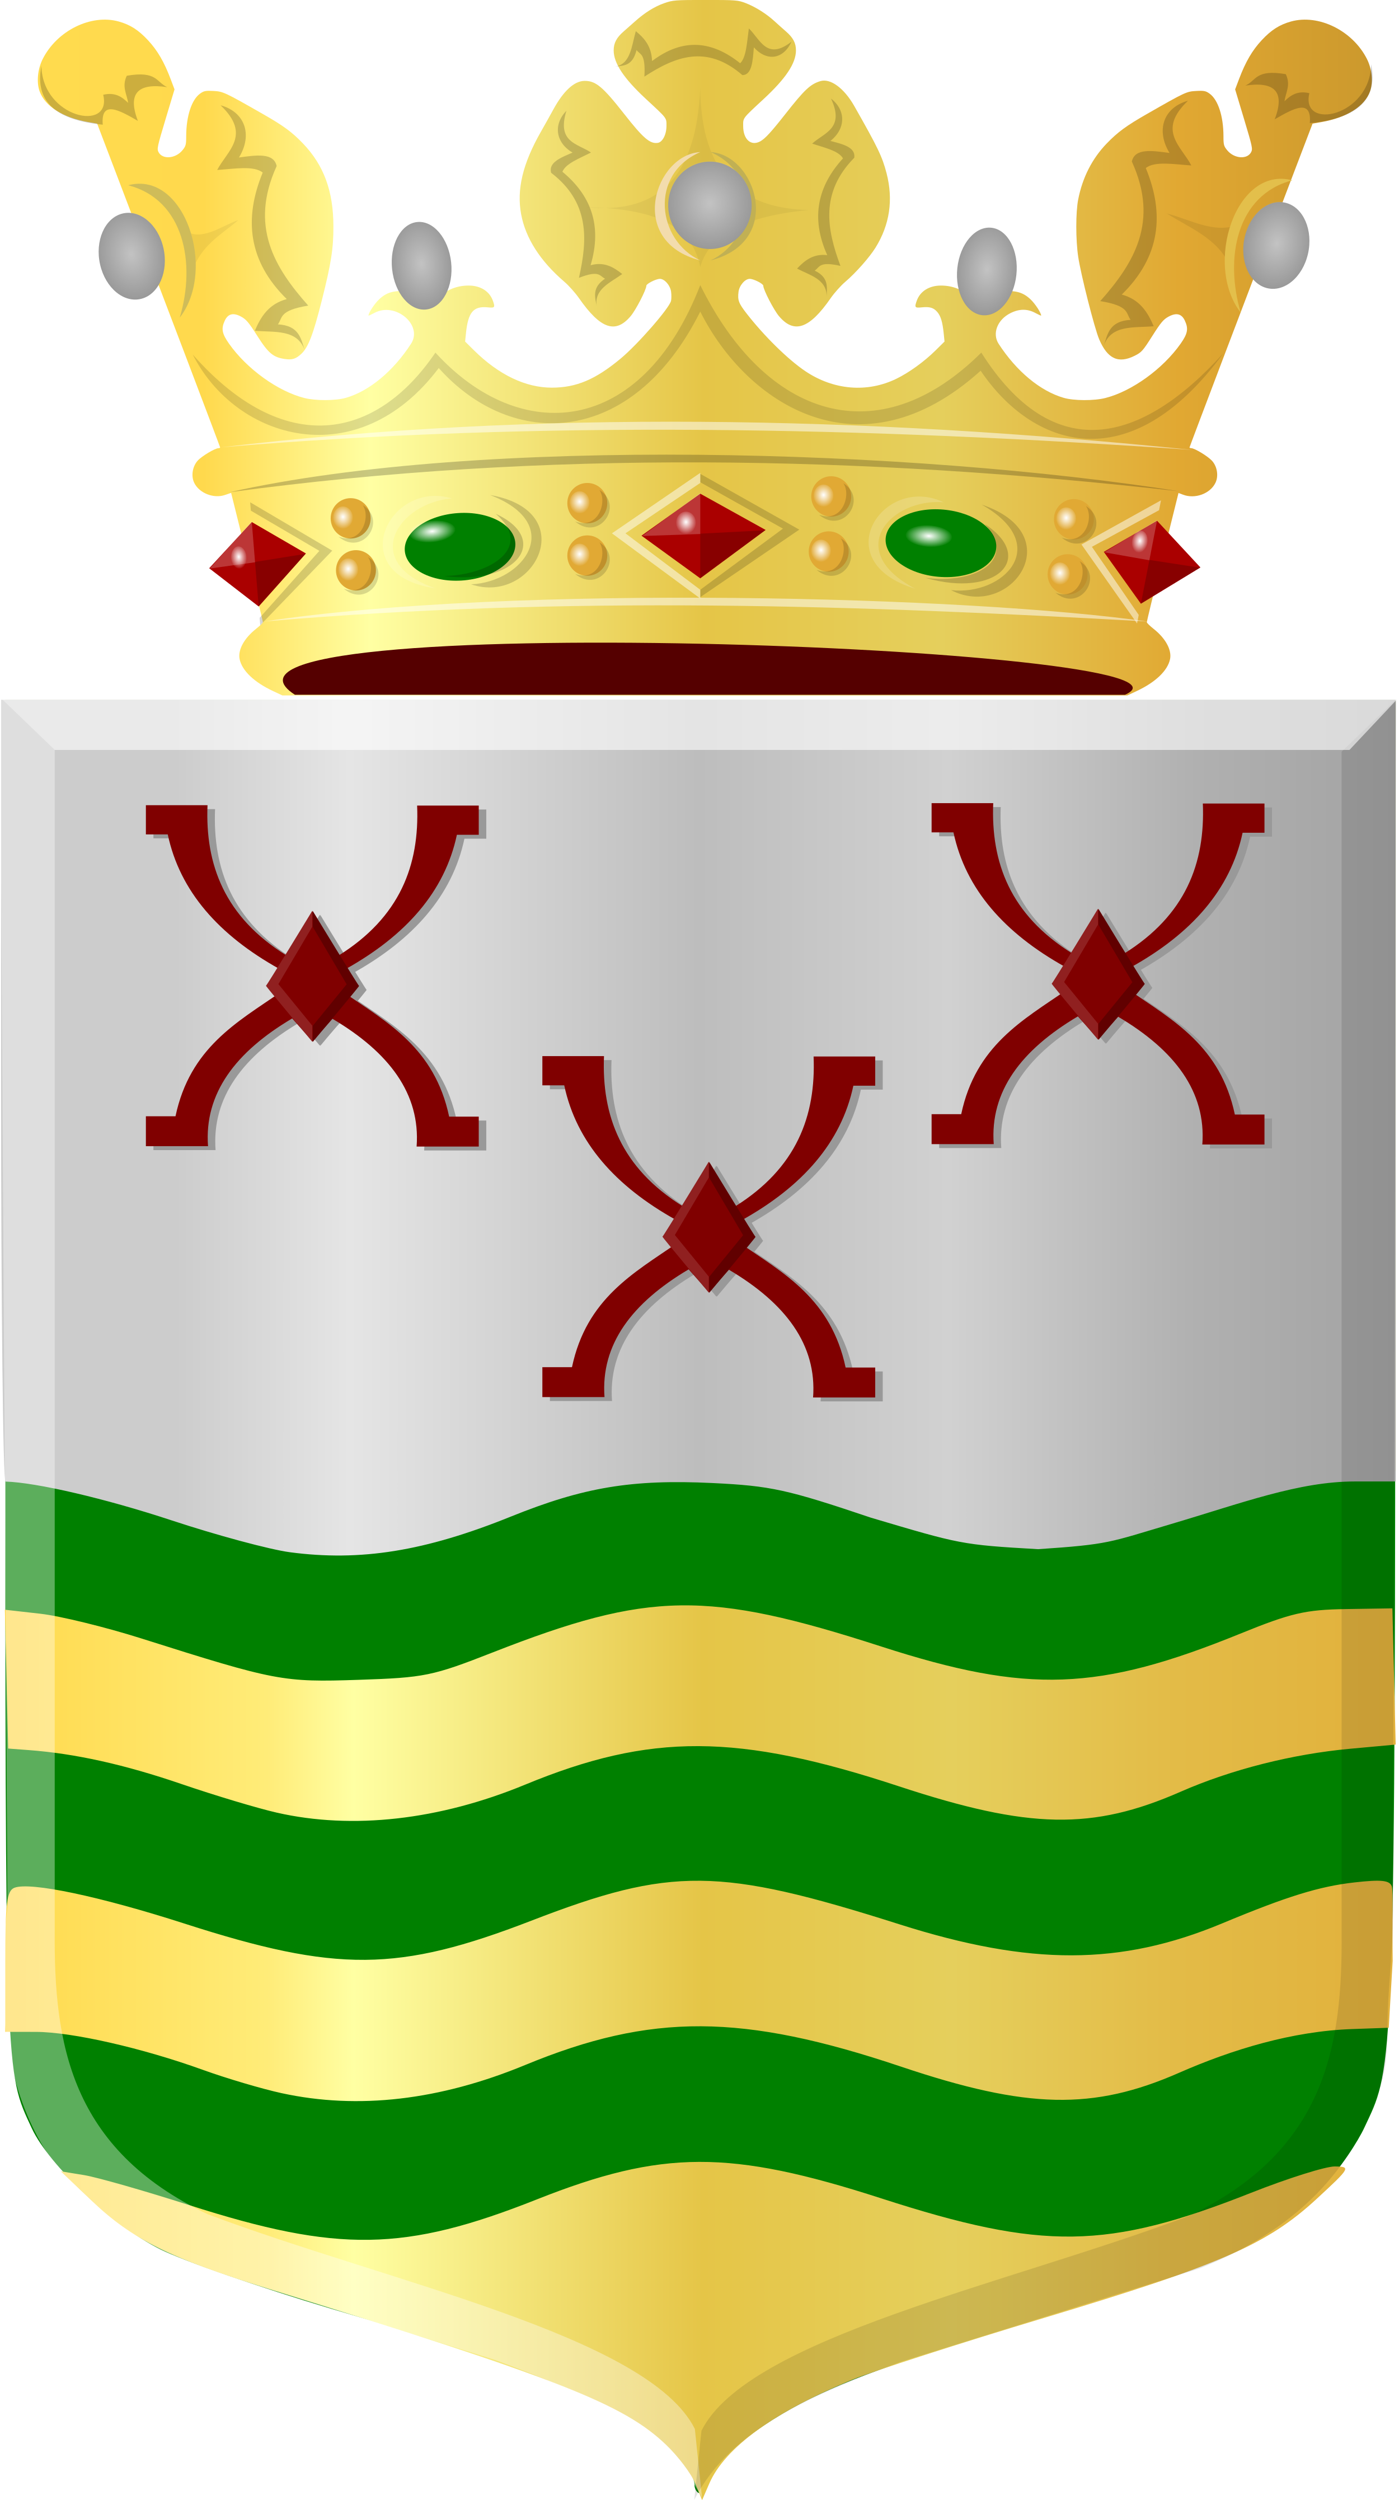 <?xml version="1.0" encoding="UTF-8" standalone="no"?>
<!-- Created with Inkscape (http://www.inkscape.org/) -->

<svg
   xmlns:dc="http://purl.org/dc/elements/1.1/"
   xmlns:cc="http://creativecommons.org/ns#"
   xmlns:rdf="http://www.w3.org/1999/02/22-rdf-syntax-ns#"
   xmlns:svg="http://www.w3.org/2000/svg"
   xmlns="http://www.w3.org/2000/svg"
   xmlns:xlink="http://www.w3.org/1999/xlink"
   xmlns:sodipodi="http://sodipodi.sourceforge.net/DTD/sodipodi-0.dtd"
   xmlns:inkscape="http://www.inkscape.org/namespaces/inkscape"
   width="239.532"
   height="428.015"
   id="svg36491"
   version="1.1"
   inkscape:version="0.48.4 r9939"
   sodipodi:docname="Nieuw document 130">
  <defs
     id="defs36493">
    <filter
       color-interpolation-filters="sRGB"
       inkscape:collect="always"
       id="filter36306"
       x="-0.222"
       width="1.443"
       y="-0.078"
       height="1.157">
      <feGaussianBlur
         inkscape:collect="always"
         stdDeviation="0.733"
         id="feGaussianBlur36308" />
    </filter>
    <filter
       color-interpolation-filters="sRGB"
       inkscape:collect="always"
       id="filter36310"
       x="-0.222"
       width="1.443"
       y="-0.078"
       height="1.157">
      <feGaussianBlur
         inkscape:collect="always"
         stdDeviation="0.733"
         id="feGaussianBlur36312" />
    </filter>
    <filter
       color-interpolation-filters="sRGB"
       inkscape:collect="always"
       id="filter36314">
      <feGaussianBlur
         inkscape:collect="always"
         stdDeviation="0.733"
         id="feGaussianBlur36316" />
    </filter>
    <filter
       color-interpolation-filters="sRGB"
       inkscape:collect="always"
       id="filter36318">
      <feGaussianBlur
         inkscape:collect="always"
         stdDeviation="0.733"
         id="feGaussianBlur36320" />
    </filter>
    <filter
       color-interpolation-filters="sRGB"
       inkscape:collect="always"
       id="filter36322"
       x="-0.222"
       width="1.443"
       y="-0.078"
       height="1.157">
      <feGaussianBlur
         inkscape:collect="always"
         stdDeviation="0.733"
         id="feGaussianBlur36324" />
    </filter>
    <filter
       color-interpolation-filters="sRGB"
       inkscape:collect="always"
       id="filter36326"
       x="-0.222"
       width="1.443"
       y="-0.078"
       height="1.157">
      <feGaussianBlur
         inkscape:collect="always"
         stdDeviation="0.733"
         id="feGaussianBlur36328" />
    </filter>
    <filter
       color-interpolation-filters="sRGB"
       inkscape:collect="always"
       id="filter36330">
      <feGaussianBlur
         inkscape:collect="always"
         stdDeviation="0.733"
         id="feGaussianBlur36332" />
    </filter>
    <filter
       color-interpolation-filters="sRGB"
       inkscape:collect="always"
       id="filter36334">
      <feGaussianBlur
         inkscape:collect="always"
         stdDeviation="0.733"
         id="feGaussianBlur36336" />
    </filter>
    <filter
       color-interpolation-filters="sRGB"
       inkscape:collect="always"
       id="filter36338"
       x="-0.222"
       width="1.443"
       y="-0.078"
       height="1.157">
      <feGaussianBlur
         inkscape:collect="always"
         stdDeviation="0.733"
         id="feGaussianBlur36340" />
    </filter>
    <filter
       color-interpolation-filters="sRGB"
       inkscape:collect="always"
       id="filter36342"
       x="-0.222"
       width="1.443"
       y="-0.078"
       height="1.157">
      <feGaussianBlur
         inkscape:collect="always"
         stdDeviation="0.733"
         id="feGaussianBlur36344" />
    </filter>
    <filter
       color-interpolation-filters="sRGB"
       inkscape:collect="always"
       id="filter36346">
      <feGaussianBlur
         inkscape:collect="always"
         stdDeviation="0.733"
         id="feGaussianBlur36348" />
    </filter>
    <filter
       color-interpolation-filters="sRGB"
       inkscape:collect="always"
       id="filter36350">
      <feGaussianBlur
         inkscape:collect="always"
         stdDeviation="0.733"
         id="feGaussianBlur36352" />
    </filter>
    <linearGradient
       inkscape:collect="always"
       xlink:href="#linearGradient4070-6-1-2-5"
       id="linearGradient35568"
       x1="-1309.479"
       y1="1863.271"
       x2="-1070.727"
       y2="1863.271"
       gradientUnits="userSpaceOnUse"
       gradientTransform="matrix(-1,0,0,1,-804.593,-1462.981)" />
    <linearGradient
       id="linearGradient4070-6-1-2-5">
      <stop
         style="stop-color:#a3a3a3;stop-opacity:1;"
         offset="0"
         id="stop4072-2-3-3-2" />
      <stop
         style="stop-color:#b0b0b0;stop-opacity:1;"
         offset="0.143"
         id="stop4074-3-2-3-2" />
      <stop
         id="stop4076-8-1-7-3"
         offset="0.321"
         style="stop-color:#d1d1d1;stop-opacity:1;" />
      <stop
         style="stop-color:#bdbdbd;stop-opacity:1;"
         offset="0.5"
         id="stop4078-2-6-3-0" />
      <stop
         id="stop4080-6-3-0-8"
         offset="0.75"
         style="stop-color:#e5e5e5;stop-opacity:1;" />
      <stop
         style="stop-color:#cccccc;stop-opacity:1;"
         offset="0.875"
         id="stop4082-2-8-1-7" />
      <stop
         id="stop4084-7-3-4-2"
         offset="1"
         style="stop-color:#cccccc;stop-opacity:1;" />
    </linearGradient>
    <linearGradient
       inkscape:collect="always"
       xlink:href="#linearGradient7293-4-5-5-4-7"
       id="linearGradient35560"
       x1="-1308.83"
       y1="1944.153"
       x2="-1070.013"
       y2="1944.153"
       gradientUnits="userSpaceOnUse"
       gradientTransform="matrix(-1,0,0,1,-803.23,-1462.981)" />
    <linearGradient
       id="linearGradient7293-4-5-5-4-7">
      <stop
         id="stop24834-35-4"
         offset="0"
         style="stop-color:#b58e30;stop-opacity:1;" />
      <stop
         style="stop-color:#b58e30;stop-opacity:1;"
         offset="0"
         id="stop24882-8-1" />
      <stop
         style="stop-color:#b58e30;stop-opacity:1;"
         offset="0"
         id="stop24880-0-2" />
      <stop
         style="stop-color:#b58e30;stop-opacity:1;"
         offset="0"
         id="stop24878-29-1" />
      <stop
         style="stop-color:#b58e30;stop-opacity:1;"
         offset="0"
         id="stop24876-4-8" />
      <stop
         style="stop-color:#b68f30;stop-opacity:1;"
         offset="0"
         id="stop24874-98-3" />
      <stop
         style="stop-color:#b79030;stop-opacity:1;"
         offset="0"
         id="stop24872-3-5" />
      <stop
         style="stop-color:#ba9231;stop-opacity:1;"
         offset="0"
         id="stop24870-5-7" />
      <stop
         style="stop-color:#c09633;stop-opacity:1;"
         offset="0"
         id="stop24868-0-1" />
      <stop
         style="stop-color:#cb9f36;stop-opacity:1;"
         offset="0"
         id="stop24866-43-4" />
      <stop
         style="stop-color:#e2b13c;stop-opacity:1;"
         offset="0"
         id="stop24864-5-7" />
      <stop
         style="stop-color:#e2b13c;stop-opacity:1;"
         offset="0"
         id="stop24862-25-6" />
      <stop
         style="stop-color:#e2b13c;stop-opacity:1;"
         offset="0"
         id="stop24860-7-8" />
      <stop
         style="stop-color:#e2b13c;stop-opacity:1;"
         offset="0"
         id="stop24858-7-2" />
      <stop
         style="stop-color:#e2b13c;stop-opacity:1;"
         offset="0"
         id="stop24856-7-3" />
      <stop
         style="stop-color:#e2b13c;stop-opacity:1;"
         offset="0"
         id="stop24854-4-0" />
      <stop
         style="stop-color:#e2b13c;stop-opacity:1;"
         offset="0.001"
         id="stop24852-4-2" />
      <stop
         style="stop-color:#e2b13c;stop-opacity:1;"
         offset="0.001"
         id="stop24850-0-7" />
      <stop
         style="stop-color:#e2b13c;stop-opacity:1;"
         offset="0.003"
         id="stop24848-4-8" />
      <stop
         style="stop-color:#e2b13c;stop-opacity:1;"
         offset="0.005"
         id="stop24846-1-8" />
      <stop
         style="stop-color:#e2b13c;stop-opacity:1;"
         offset="0.01"
         id="stop24844-1-5" />
      <stop
         style="stop-color:#e2b23d;stop-opacity:1;"
         offset="0.02"
         id="stop24842-54-9" />
      <stop
         style="stop-color:#e2b33e;stop-opacity:1;"
         offset="0.04"
         id="stop24840-0-7" />
      <stop
         style="stop-color:#e2b641;stop-opacity:1;"
         offset="0.08"
         id="stop24838-2-1" />
      <stop
         id="stop24830-86-3"
         offset="0.161"
         style="stop-color:#e3bb47;stop-opacity:1;" />
      <stop
         id="stop8194-1-0-7-81-4"
         offset="0.321"
         style="stop-color:#e5cf5c;stop-opacity:1;" />
      <stop
         style="stop-color:#e5c547;stop-opacity:1;"
         offset="0.5"
         id="stop7301-0-2-2-4-7" />
      <stop
         id="stop24826-7-1"
         offset="0.625"
         style="stop-color:#f2e275;stop-opacity:1;" />
      <stop
         id="stop7303-5-9-4-6-3"
         offset="0.75"
         style="stop-color:#ffffa3;stop-opacity:1;" />
      <stop
         style="stop-color:#fff58d;stop-opacity:1;"
         offset="0.781"
         id="stop24832-4-7" />
      <stop
         style="stop-color:#ffec78;stop-opacity:1;"
         offset="0.812"
         id="stop24828-9-1" />
      <stop
         style="stop-color:#ffd94d;stop-opacity:1;"
         offset="1"
         id="stop7526-6-9-6-8-2" />
    </linearGradient>
    <filter
       color-interpolation-filters="sRGB"
       inkscape:collect="always"
       id="filter36306-7"
       x="-0.222"
       width="1.443"
       y="-0.078"
       height="1.157">
      <feGaussianBlur
         inkscape:collect="always"
         stdDeviation="0.733"
         id="feGaussianBlur36308-7" />
    </filter>
    <filter
       color-interpolation-filters="sRGB"
       inkscape:collect="always"
       id="filter36310-4"
       x="-0.222"
       width="1.443"
       y="-0.078"
       height="1.157">
      <feGaussianBlur
         inkscape:collect="always"
         stdDeviation="0.733"
         id="feGaussianBlur36312-1" />
    </filter>
    <filter
       color-interpolation-filters="sRGB"
       inkscape:collect="always"
       id="filter36314-1">
      <feGaussianBlur
         inkscape:collect="always"
         stdDeviation="0.733"
         id="feGaussianBlur36316-9" />
    </filter>
    <filter
       color-interpolation-filters="sRGB"
       inkscape:collect="always"
       id="filter36318-8">
      <feGaussianBlur
         inkscape:collect="always"
         stdDeviation="0.733"
         id="feGaussianBlur36320-1" />
    </filter>
    <filter
       color-interpolation-filters="sRGB"
       inkscape:collect="always"
       id="filter36322-0"
       x="-0.222"
       width="1.443"
       y="-0.078"
       height="1.157">
      <feGaussianBlur
         inkscape:collect="always"
         stdDeviation="0.733"
         id="feGaussianBlur36324-3" />
    </filter>
    <filter
       color-interpolation-filters="sRGB"
       inkscape:collect="always"
       id="filter36326-2"
       x="-0.222"
       width="1.443"
       y="-0.078"
       height="1.157">
      <feGaussianBlur
         inkscape:collect="always"
         stdDeviation="0.733"
         id="feGaussianBlur36328-5" />
    </filter>
    <filter
       color-interpolation-filters="sRGB"
       inkscape:collect="always"
       id="filter36330-0">
      <feGaussianBlur
         inkscape:collect="always"
         stdDeviation="0.733"
         id="feGaussianBlur36332-3" />
    </filter>
    <filter
       color-interpolation-filters="sRGB"
       inkscape:collect="always"
       id="filter36334-2">
      <feGaussianBlur
         inkscape:collect="always"
         stdDeviation="0.733"
         id="feGaussianBlur36336-2" />
    </filter>
    <filter
       color-interpolation-filters="sRGB"
       inkscape:collect="always"
       id="filter36338-6"
       x="-0.222"
       width="1.443"
       y="-0.078"
       height="1.157">
      <feGaussianBlur
         inkscape:collect="always"
         stdDeviation="0.733"
         id="feGaussianBlur36340-3" />
    </filter>
    <filter
       color-interpolation-filters="sRGB"
       inkscape:collect="always"
       id="filter36342-3"
       x="-0.222"
       width="1.443"
       y="-0.078"
       height="1.157">
      <feGaussianBlur
         inkscape:collect="always"
         stdDeviation="0.733"
         id="feGaussianBlur36344-6" />
    </filter>
    <filter
       color-interpolation-filters="sRGB"
       inkscape:collect="always"
       id="filter36346-1">
      <feGaussianBlur
         inkscape:collect="always"
         stdDeviation="0.733"
         id="feGaussianBlur36348-5" />
    </filter>
    <filter
       color-interpolation-filters="sRGB"
       inkscape:collect="always"
       id="filter36350-8">
      <feGaussianBlur
         inkscape:collect="always"
         stdDeviation="0.733"
         id="feGaussianBlur36352-2" />
    </filter>
    <radialGradient
       gradientUnits="userSpaceOnUse"
       gradientTransform="matrix(1,0,0,0.582,0,838.612)"
       r="45.267"
       fy="2006.956"
       fx="-705.869"
       cy="2006.956"
       cx="-705.869"
       id="radialGradient6622-4-0-5-1"
       xlink:href="#linearGradient6616-3-7-7-5"
       inkscape:collect="always" />
    <linearGradient
       id="linearGradient6616-3-7-7-5"
       inkscape:collect="always">
      <stop
         id="stop6618-1-0-6-6"
         offset="0"
         style="stop-color:#ffffff;stop-opacity:1;" />
      <stop
         id="stop6620-0-9-3-4"
         offset="1"
         style="stop-color:#ffffff;stop-opacity:0;" />
    </linearGradient>
    <filter
       height="1.654"
       y="-0.327"
       width="1.375"
       x="-0.187"
       id="filter6752-4-8-8-1"
       inkscape:collect="always"
       color-interpolation-filters="sRGB">
      <feGaussianBlur
         id="feGaussianBlur6754-0-6-5-7"
         stdDeviation="6.879"
         inkscape:collect="always" />
    </filter>
    <radialGradient
       gradientUnits="userSpaceOnUse"
       gradientTransform="matrix(1,0,0,0.979,0,30.163)"
       r="34.484"
       fy="1470.969"
       fx="-1303.198"
       cy="1470.969"
       cx="-1303.198"
       id="radialGradient6940-5-2-7-7-9-0"
       xlink:href="#linearGradient6934-0-7-3-3-3-4"
       inkscape:collect="always" />
    <linearGradient
       id="linearGradient6934-0-7-3-3-3-4"
       inkscape:collect="always">
      <stop
         id="stop6936-9-2-9-2-0-0"
         offset="0"
         style="stop-color:#ffffff;stop-opacity:1;" />
      <stop
         id="stop6938-7-5-5-0-2-6"
         offset="1"
         style="stop-color:#ffffff;stop-opacity:0;" />
    </linearGradient>
    <radialGradient
       gradientUnits="userSpaceOnUse"
       gradientTransform="matrix(1,0,0,0.979,0,30.163)"
       r="34.484"
       fy="1470.969"
       fx="-1303.198"
       cy="1470.969"
       cx="-1303.198"
       id="radialGradient6940-5-2-1-5-1"
       xlink:href="#linearGradient6934-0-7-5-1-0"
       inkscape:collect="always" />
    <linearGradient
       id="linearGradient6934-0-7-5-1-0"
       inkscape:collect="always">
      <stop
         id="stop6936-9-2-3-5-5"
         offset="0"
         style="stop-color:#ffffff;stop-opacity:1;" />
      <stop
         id="stop6938-7-5-56-7-5"
         offset="1"
         style="stop-color:#ffffff;stop-opacity:0;" />
    </linearGradient>
    <radialGradient
       gradientUnits="userSpaceOnUse"
       gradientTransform="matrix(1,0,0,0.979,0,30.163)"
       r="34.484"
       fy="1470.969"
       fx="-1303.198"
       cy="1470.969"
       cx="-1303.198"
       id="radialGradient6940-5-8-5-7-2"
       xlink:href="#linearGradient6934-0-2-4-9-5"
       inkscape:collect="always" />
    <linearGradient
       id="linearGradient6934-0-2-4-9-5"
       inkscape:collect="always">
      <stop
         id="stop6936-9-9-6-4-8"
         offset="0"
         style="stop-color:#ffffff;stop-opacity:1;" />
      <stop
         id="stop6938-7-4-8-1-3"
         offset="1"
         style="stop-color:#ffffff;stop-opacity:0;" />
    </linearGradient>
    <radialGradient
       gradientUnits="userSpaceOnUse"
       gradientTransform="matrix(1,0,0,0.979,0,30.163)"
       r="34.484"
       fy="1470.969"
       fx="-1303.198"
       cy="1470.969"
       cx="-1303.198"
       id="radialGradient6940-5-1-7-2"
       xlink:href="#linearGradient6934-0-5-8-7"
       inkscape:collect="always" />
    <linearGradient
       id="linearGradient6934-0-5-8-7"
       inkscape:collect="always">
      <stop
         id="stop6936-9-8-5-8"
         offset="0"
         style="stop-color:#ffffff;stop-opacity:1;" />
      <stop
         id="stop6938-7-53-7-5"
         offset="1"
         style="stop-color:#ffffff;stop-opacity:0;" />
    </linearGradient>
    <radialGradient
       gradientUnits="userSpaceOnUse"
       gradientTransform="matrix(1,0,0,0.979,0,30.163)"
       r="34.484"
       fy="1470.969"
       fx="-1303.198"
       cy="1470.969"
       cx="-1303.198"
       id="radialGradient6940-2-3-8-2"
       xlink:href="#linearGradient6934-3-2-8-7"
       inkscape:collect="always" />
    <linearGradient
       id="linearGradient6934-3-2-8-7"
       inkscape:collect="always">
      <stop
         id="stop6936-0-8-4-2"
         offset="0"
         style="stop-color:#ffffff;stop-opacity:1;" />
      <stop
         id="stop6938-6-7-2-9"
         offset="1"
         style="stop-color:#ffffff;stop-opacity:0;" />
    </linearGradient>
    <radialGradient
       gradientUnits="userSpaceOnUse"
       gradientTransform="matrix(1,0,0,0.582,0,838.612)"
       r="45.267"
       fy="2006.956"
       fx="-705.869"
       cy="2006.956"
       cx="-705.869"
       id="radialGradient6622-6-3-7"
       xlink:href="#linearGradient6616-9-8-6"
       inkscape:collect="always" />
    <linearGradient
       id="linearGradient6616-9-8-6"
       inkscape:collect="always">
      <stop
         id="stop6618-6-4-3"
         offset="0"
         style="stop-color:#ffffff;stop-opacity:1;" />
      <stop
         id="stop6620-4-1-1"
         offset="1"
         style="stop-color:#ffffff;stop-opacity:0;" />
    </linearGradient>
    <filter
       height="1.654"
       y="-0.327"
       width="1.375"
       x="-0.187"
       id="filter6752-6-3-5"
       inkscape:collect="always"
       color-interpolation-filters="sRGB">
      <feGaussianBlur
         id="feGaussianBlur6754-3-0-9"
         stdDeviation="6.879"
         inkscape:collect="always" />
    </filter>
    <radialGradient
       inkscape:collect="always"
       xlink:href="#linearGradient6133-8-7-0-8-1-1-9"
       id="radialGradient6422-7-5-2-4-8"
       gradientUnits="userSpaceOnUse"
       gradientTransform="matrix(1,0,0,0.948,0,102.183)"
       cx="-1187.586"
       cy="1983.799"
       fx="-1187.586"
       fy="1983.799"
       r="17.16" />
    <linearGradient
       id="linearGradient6133-8-7-0-8-1-1-9"
       inkscape:collect="always">
      <stop
         id="stop6135-6-2-8-17-0-7-5"
         offset="0"
         style="stop-color:#ffffff;stop-opacity:1;" />
      <stop
         id="stop6137-0-0-1-0-5-7-4"
         offset="1"
         style="stop-color:#ffffff;stop-opacity:0;" />
    </linearGradient>
    <filter
       height="1.296"
       y="-0.148"
       width="1.28"
       x="-0.14"
       id="filter6211-1-2-8-4-8-2-9"
       inkscape:collect="always"
       color-interpolation-filters="sRGB">
      <feGaussianBlur
         id="feGaussianBlur6213-2-8-3-8-7-1-5"
         stdDeviation="1.856"
         inkscape:collect="always" />
    </filter>
    <radialGradient
       inkscape:collect="always"
       xlink:href="#linearGradient6133-8-7-0-4-0-1-5"
       id="radialGradient6422-7-8-0-3-2"
       gradientUnits="userSpaceOnUse"
       gradientTransform="matrix(1,0,0,0.948,0,102.183)"
       cx="-1187.586"
       cy="1983.799"
       fx="-1187.586"
       fy="1983.799"
       r="17.16" />
    <linearGradient
       id="linearGradient6133-8-7-0-4-0-1-5"
       inkscape:collect="always">
      <stop
         id="stop6135-6-2-8-1-3-3-2"
         offset="0"
         style="stop-color:#ffffff;stop-opacity:1;" />
      <stop
         id="stop6137-0-0-1-8-7-1-2"
         offset="1"
         style="stop-color:#ffffff;stop-opacity:0;" />
    </linearGradient>
    <filter
       height="1.296"
       y="-0.148"
       width="1.28"
       x="-0.14"
       id="filter6211-1-2-8-3-3-5-3"
       inkscape:collect="always"
       color-interpolation-filters="sRGB">
      <feGaussianBlur
         id="feGaussianBlur6213-2-8-3-7-4-1-0"
         stdDeviation="1.856"
         inkscape:collect="always" />
    </filter>
    <radialGradient
       inkscape:collect="always"
       xlink:href="#linearGradient6133-8-7-2-0-7"
       id="radialGradient6422-6-5-8"
       gradientUnits="userSpaceOnUse"
       gradientTransform="matrix(1,0,0,0.948,0,102.183)"
       cx="-1187.586"
       cy="1983.799"
       fx="-1187.586"
       fy="1983.799"
       r="17.16" />
    <linearGradient
       id="linearGradient6133-8-7-2-0-7"
       inkscape:collect="always">
      <stop
         id="stop6135-6-2-0-5-2"
         offset="0"
         style="stop-color:#ffffff;stop-opacity:1;" />
      <stop
         id="stop6137-0-0-1-1-8"
         offset="1"
         style="stop-color:#ffffff;stop-opacity:0;" />
    </linearGradient>
    <filter
       height="1.296"
       y="-0.148"
       width="1.28"
       x="-0.14"
       id="filter6211-1-2-1-2-3"
       inkscape:collect="always"
       color-interpolation-filters="sRGB">
      <feGaussianBlur
         id="feGaussianBlur6213-2-8-6-2-7"
         stdDeviation="1.856"
         inkscape:collect="always" />
    </filter>
    <radialGradient
       gradientUnits="userSpaceOnUse"
       gradientTransform="matrix(1,0,0,0.948,0,102.183)"
       r="17.16"
       fy="1983.799"
       fx="-1187.586"
       cy="1983.799"
       cx="-1187.586"
       id="radialGradient6139-70-5-1-5"
       xlink:href="#linearGradient6133-2-3-5-4"
       inkscape:collect="always" />
    <linearGradient
       id="linearGradient6133-2-3-5-4"
       inkscape:collect="always">
      <stop
         id="stop6135-4-4-5-1"
         offset="0"
         style="stop-color:#ffffff;stop-opacity:1;" />
      <stop
         id="stop6137-1-9-3-8"
         offset="1"
         style="stop-color:#ffffff;stop-opacity:0;" />
    </linearGradient>
    <filter
       height="1.296"
       y="-0.148"
       width="1.28"
       x="-0.14"
       id="filter6211-0-5-8-2"
       inkscape:collect="always"
       color-interpolation-filters="sRGB">
      <feGaussianBlur
         id="feGaussianBlur6213-3-3-9-9"
         stdDeviation="1.856"
         inkscape:collect="always" />
    </filter>
    <radialGradient
       gradientUnits="userSpaceOnUse"
       gradientTransform="matrix(1,0,0,0.948,0,102.183)"
       r="17.16"
       fy="1983.799"
       fx="-1187.586"
       cy="1983.799"
       cx="-1187.586"
       id="radialGradient6139-1-4-2-6"
       xlink:href="#linearGradient6133-5-3-8-8"
       inkscape:collect="always" />
    <linearGradient
       id="linearGradient6133-5-3-8-8"
       inkscape:collect="always">
      <stop
         id="stop6135-7-7-4-9"
         offset="0"
         style="stop-color:#ffffff;stop-opacity:1;" />
      <stop
         id="stop6137-33-7-2-8"
         offset="1"
         style="stop-color:#ffffff;stop-opacity:0;" />
    </linearGradient>
    <filter
       height="1.296"
       y="-0.148"
       width="1.28"
       x="-0.14"
       id="filter6211-4-0-7-1"
       inkscape:collect="always"
       color-interpolation-filters="sRGB">
      <feGaussianBlur
         id="feGaussianBlur6213-22-9-5-6"
         stdDeviation="1.856"
         inkscape:collect="always" />
    </filter>
    <radialGradient
       gradientUnits="userSpaceOnUse"
       gradientTransform="matrix(1,0,0,0.948,0,102.183)"
       r="17.16"
       fy="1983.799"
       fx="-1187.586"
       cy="1983.799"
       cx="-1187.586"
       id="radialGradient6139-7-1-8-3"
       xlink:href="#linearGradient6133-3-5-4-7"
       inkscape:collect="always" />
    <linearGradient
       id="linearGradient6133-3-5-4-7"
       inkscape:collect="always">
      <stop
         id="stop6135-31-4-0-5"
         offset="0"
         style="stop-color:#ffffff;stop-opacity:1;" />
      <stop
         id="stop6137-08-0-9-4"
         offset="1"
         style="stop-color:#ffffff;stop-opacity:0;" />
    </linearGradient>
    <filter
       height="1.296"
       y="-0.148"
       width="1.28"
       x="-0.14"
       id="filter6211-10-0-4-1"
       inkscape:collect="always"
       color-interpolation-filters="sRGB">
      <feGaussianBlur
         id="feGaussianBlur6213-9-7-4-0"
         stdDeviation="1.856"
         inkscape:collect="always" />
    </filter>
    <radialGradient
       gradientUnits="userSpaceOnUse"
       gradientTransform="matrix(1,0,0,0.948,0,102.183)"
       r="17.16"
       fy="1983.799"
       fx="-1187.586"
       cy="1983.799"
       cx="-1187.586"
       id="radialGradient6139-3-1-3-1"
       xlink:href="#linearGradient6133-87-2-5-2"
       inkscape:collect="always" />
    <linearGradient
       id="linearGradient6133-87-2-5-2"
       inkscape:collect="always">
      <stop
         id="stop6135-61-3-8-2"
         offset="0"
         style="stop-color:#ffffff;stop-opacity:1;" />
      <stop
         id="stop6137-7-7-4-8"
         offset="1"
         style="stop-color:#ffffff;stop-opacity:0;" />
    </linearGradient>
    <filter
       height="1.296"
       y="-0.148"
       width="1.28"
       x="-0.14"
       id="filter6211-23-7-1-5"
       inkscape:collect="always"
       color-interpolation-filters="sRGB">
      <feGaussianBlur
         id="feGaussianBlur6213-7-3-0-4"
         stdDeviation="1.856"
         inkscape:collect="always" />
    </filter>
    <radialGradient
       gradientUnits="userSpaceOnUse"
       gradientTransform="matrix(1,0,0,0.948,0,102.183)"
       r="17.16"
       fy="1983.799"
       fx="-1187.586"
       cy="1983.799"
       cx="-1187.586"
       id="radialGradient6139-6-3-3-6"
       xlink:href="#linearGradient6133-79-3-3-7"
       inkscape:collect="always" />
    <linearGradient
       id="linearGradient6133-79-3-3-7"
       inkscape:collect="always">
      <stop
         id="stop6135-3-9-4-7"
         offset="0"
         style="stop-color:#ffffff;stop-opacity:1;" />
      <stop
         id="stop6137-4-1-0-3"
         offset="1"
         style="stop-color:#ffffff;stop-opacity:0;" />
    </linearGradient>
    <filter
       height="1.296"
       y="-0.148"
       width="1.28"
       x="-0.14"
       id="filter6211-7-5-6-4"
       inkscape:collect="always"
       color-interpolation-filters="sRGB">
      <feGaussianBlur
         id="feGaussianBlur6213-8-8-7-4"
         stdDeviation="1.856"
         inkscape:collect="always" />
    </filter>
    <radialGradient
       gradientUnits="userSpaceOnUse"
       gradientTransform="matrix(1,0,0,0.948,0,102.183)"
       r="17.16"
       fy="1983.799"
       fx="-1187.586"
       cy="1983.799"
       cx="-1187.586"
       id="radialGradient6139-2-8-5-9"
       xlink:href="#linearGradient6133-8-8-5-1"
       inkscape:collect="always" />
    <linearGradient
       id="linearGradient6133-8-8-5-1"
       inkscape:collect="always">
      <stop
         id="stop6135-6-0-6-8"
         offset="0"
         style="stop-color:#ffffff;stop-opacity:1;" />
      <stop
         id="stop6137-0-2-0-3"
         offset="1"
         style="stop-color:#ffffff;stop-opacity:0;" />
    </linearGradient>
    <filter
       height="1.296"
       y="-0.148"
       width="1.28"
       x="-0.14"
       id="filter6211-1-4-9-8"
       inkscape:collect="always"
       color-interpolation-filters="sRGB">
      <feGaussianBlur
         id="feGaussianBlur6213-2-4-8-7"
         stdDeviation="1.856"
         inkscape:collect="always" />
    </filter>
    <radialGradient
       gradientUnits="userSpaceOnUse"
       gradientTransform="matrix(1,0,0,0.948,0,102.183)"
       r="17.16"
       fy="1983.799"
       fx="-1187.586"
       cy="1983.799"
       cx="-1187.586"
       id="radialGradient6139-4-3-3-9"
       xlink:href="#linearGradient6133-7-3-5-7"
       inkscape:collect="always" />
    <linearGradient
       id="linearGradient6133-7-3-5-7"
       inkscape:collect="always">
      <stop
         id="stop6135-1-6-7-1"
         offset="0"
         style="stop-color:#ffffff;stop-opacity:1;" />
      <stop
         id="stop6137-3-7-9-1"
         offset="1"
         style="stop-color:#ffffff;stop-opacity:0;" />
    </linearGradient>
    <filter
       height="1.296"
       y="-0.148"
       width="1.28"
       x="-0.14"
       id="filter6211-2-6-0-4"
       inkscape:collect="always"
       color-interpolation-filters="sRGB">
      <feGaussianBlur
         id="feGaussianBlur6213-1-6-4-3"
         stdDeviation="1.856"
         inkscape:collect="always" />
    </filter>
    <radialGradient
       gradientUnits="userSpaceOnUse"
       gradientTransform="matrix(1,0,0,0.948,0,102.183)"
       r="17.16"
       fy="1983.799"
       fx="-1187.586"
       cy="1983.799"
       cx="-1187.586"
       id="radialGradient6139-14-8-5"
       xlink:href="#linearGradient6133-81-7-2"
       inkscape:collect="always" />
    <linearGradient
       id="linearGradient6133-81-7-2"
       inkscape:collect="always">
      <stop
         id="stop6135-65-4-9"
         offset="0"
         style="stop-color:#ffffff;stop-opacity:1;" />
      <stop
         id="stop6137-9-0-1"
         offset="1"
         style="stop-color:#ffffff;stop-opacity:0;" />
    </linearGradient>
    <filter
       height="1.296"
       y="-0.148"
       width="1.28"
       x="-0.14"
       id="filter6211-6-2-5"
       inkscape:collect="always"
       color-interpolation-filters="sRGB">
      <feGaussianBlur
         id="feGaussianBlur6213-87-3-5"
         stdDeviation="1.856"
         inkscape:collect="always" />
    </filter>
    <linearGradient
       y2="1856.236"
       x2="-373.87"
       y1="1856.236"
       x1="-1434.866"
       gradientTransform="matrix(-0.215,0,0,0.23,114.796,-109.179)"
       gradientUnits="userSpaceOnUse"
       id="linearGradient35767"
       xlink:href="#linearGradient4053-4-2-4-9-4-7"
       inkscape:collect="always" />
    <linearGradient
       id="linearGradient4053-4-2-4-9-4-7">
      <stop
         id="stop4055-9-4-4-1-1-1-9"
         offset="0"
         style="stop-color:#cc992d;stop-opacity:1;" />
      <stop
         id="stop4057-8-6-6-6-6-0"
         offset="0.143"
         style="stop-color:#e1a832;stop-opacity:1;" />
      <stop
         style="stop-color:#e5cf5c;stop-opacity:1;"
         offset="0.321"
         id="stop4059-2-6-9-7-6-2" />
      <stop
         id="stop4061-4-6-8-6-4-3"
         offset="0.5"
         style="stop-color:#e5c547;stop-opacity:1;" />
      <stop
         style="stop-color:#ffffa3;stop-opacity:1;"
         offset="0.75"
         id="stop4063-5-2-5-3-5-1" />
      <stop
         id="stop4065-2-9-6-7-2-9"
         offset="0.875"
         style="stop-color:#ffd94d;stop-opacity:1;" />
      <stop
         style="stop-color:#ffdb4e;stop-opacity:1;"
         offset="1"
         id="stop4067-9-0-6-1-9-8" />
    </linearGradient>
    <linearGradient
       inkscape:collect="always"
       xlink:href="#linearGradient4070-6-1-2-5-9"
       id="linearGradient35568-1"
       x1="-1309.479"
       y1="1863.271"
       x2="-1070.727"
       y2="1863.271"
       gradientUnits="userSpaceOnUse"
       gradientTransform="matrix(-1,0,0,1,-881.736,-1411.866)" />
    <linearGradient
       id="linearGradient4070-6-1-2-5-9">
      <stop
         style="stop-color:#a3a3a3;stop-opacity:1;"
         offset="0"
         id="stop4072-2-3-3-2-3" />
      <stop
         style="stop-color:#b0b0b0;stop-opacity:1;"
         offset="0.143"
         id="stop4074-3-2-3-2-9" />
      <stop
         id="stop4076-8-1-7-3-7"
         offset="0.321"
         style="stop-color:#d1d1d1;stop-opacity:1;" />
      <stop
         style="stop-color:#bdbdbd;stop-opacity:1;"
         offset="0.5"
         id="stop4078-2-6-3-0-2" />
      <stop
         id="stop4080-6-3-0-8-1"
         offset="0.75"
         style="stop-color:#e5e5e5;stop-opacity:1;" />
      <stop
         style="stop-color:#cccccc;stop-opacity:1;"
         offset="0.875"
         id="stop4082-2-8-1-7-3" />
      <stop
         id="stop4084-7-3-4-2-2"
         offset="1"
         style="stop-color:#cccccc;stop-opacity:1;" />
    </linearGradient>
    <linearGradient
       inkscape:collect="always"
       xlink:href="#linearGradient7293-4-5-5-4-7-9"
       id="linearGradient35560-0"
       x1="-1308.83"
       y1="1944.153"
       x2="-1070.013"
       y2="1944.153"
       gradientUnits="userSpaceOnUse"
       gradientTransform="matrix(-1,0,0,1,-880.372,-1411.866)" />
    <linearGradient
       id="linearGradient7293-4-5-5-4-7-9">
      <stop
         id="stop24834-35-4-2"
         offset="0"
         style="stop-color:#b58e30;stop-opacity:1;" />
      <stop
         style="stop-color:#b58e30;stop-opacity:1;"
         offset="0"
         id="stop24882-8-1-7" />
      <stop
         style="stop-color:#b58e30;stop-opacity:1;"
         offset="0"
         id="stop24880-0-2-4" />
      <stop
         style="stop-color:#b58e30;stop-opacity:1;"
         offset="0"
         id="stop24878-29-1-5" />
      <stop
         style="stop-color:#b58e30;stop-opacity:1;"
         offset="0"
         id="stop24876-4-8-0" />
      <stop
         style="stop-color:#b68f30;stop-opacity:1;"
         offset="0"
         id="stop24874-98-3-3" />
      <stop
         style="stop-color:#b79030;stop-opacity:1;"
         offset="0"
         id="stop24872-3-5-2" />
      <stop
         style="stop-color:#ba9231;stop-opacity:1;"
         offset="0"
         id="stop24870-5-7-9" />
      <stop
         style="stop-color:#c09633;stop-opacity:1;"
         offset="0"
         id="stop24868-0-1-7" />
      <stop
         style="stop-color:#cb9f36;stop-opacity:1;"
         offset="0"
         id="stop24866-43-4-8" />
      <stop
         style="stop-color:#e2b13c;stop-opacity:1;"
         offset="0"
         id="stop24864-5-7-0" />
      <stop
         style="stop-color:#e2b13c;stop-opacity:1;"
         offset="0"
         id="stop24862-25-6-1" />
      <stop
         style="stop-color:#e2b13c;stop-opacity:1;"
         offset="0"
         id="stop24860-7-8-1" />
      <stop
         style="stop-color:#e2b13c;stop-opacity:1;"
         offset="0"
         id="stop24858-7-2-4" />
      <stop
         style="stop-color:#e2b13c;stop-opacity:1;"
         offset="0"
         id="stop24856-7-3-7" />
      <stop
         style="stop-color:#e2b13c;stop-opacity:1;"
         offset="0"
         id="stop24854-4-0-4" />
      <stop
         style="stop-color:#e2b13c;stop-opacity:1;"
         offset="0.001"
         id="stop24852-4-2-3" />
      <stop
         style="stop-color:#e2b13c;stop-opacity:1;"
         offset="0.001"
         id="stop24850-0-7-9" />
      <stop
         style="stop-color:#e2b13c;stop-opacity:1;"
         offset="0.003"
         id="stop24848-4-8-9" />
      <stop
         style="stop-color:#e2b13c;stop-opacity:1;"
         offset="0.005"
         id="stop24846-1-8-6" />
      <stop
         style="stop-color:#e2b13c;stop-opacity:1;"
         offset="0.01"
         id="stop24844-1-5-7" />
      <stop
         style="stop-color:#e2b23d;stop-opacity:1;"
         offset="0.02"
         id="stop24842-54-9-6" />
      <stop
         style="stop-color:#e2b33e;stop-opacity:1;"
         offset="0.04"
         id="stop24840-0-7-2" />
      <stop
         style="stop-color:#e2b641;stop-opacity:1;"
         offset="0.08"
         id="stop24838-2-1-0" />
      <stop
         id="stop24830-86-3-9"
         offset="0.161"
         style="stop-color:#e3bb47;stop-opacity:1;" />
      <stop
         id="stop8194-1-0-7-81-4-6"
         offset="0.321"
         style="stop-color:#e5cf5c;stop-opacity:1;" />
      <stop
         style="stop-color:#e5c547;stop-opacity:1;"
         offset="0.5"
         id="stop7301-0-2-2-4-7-2" />
      <stop
         id="stop24826-7-1-3"
         offset="0.625"
         style="stop-color:#f2e275;stop-opacity:1;" />
      <stop
         id="stop7303-5-9-4-6-3-0"
         offset="0.75"
         style="stop-color:#ffffa3;stop-opacity:1;" />
      <stop
         style="stop-color:#fff58d;stop-opacity:1;"
         offset="0.781"
         id="stop24832-4-7-3" />
      <stop
         style="stop-color:#ffec78;stop-opacity:1;"
         offset="0.812"
         id="stop24828-9-1-5" />
      <stop
         style="stop-color:#ffd94d;stop-opacity:1;"
         offset="1"
         id="stop7526-6-9-6-8-2-1" />
    </linearGradient>
  </defs>
  <sodipodi:namedview
     id="base"
     pagecolor="#ffffff"
     bordercolor="#666666"
     borderopacity="1.0"
     inkscape:pageopacity="0.0"
     inkscape:pageshadow="2"
     inkscape:zoom="0.35"
     inkscape:cx="186.19477"
     inkscape:cy="154.00747"
     inkscape:document-units="px"
     inkscape:current-layer="layer1"
     showgrid="false"
     fit-margin-top="0"
     fit-margin-left="0"
     fit-margin-right="0"
     fit-margin-bottom="0"
     inkscape:window-width="1600"
     inkscape:window-height="837"
     inkscape:window-x="-8"
     inkscape:window-y="-8"
     inkscape:window-maximized="1" />
  <g
     inkscape:label="Laag 1"
     inkscape:groupmode="layer"
     id="layer1"
     transform="translate(-188.805,-258.355)">
    <path
       style="fill:#008000"
       d="m 307.704,683.675 c 0,-2.622 -7.441,-11.577 -14.75,-15.383 -8.749,-4.556 -19.304,-6.255 -47.499,-14.694 -12.238,-3.663 -25.393,-8.235 -29.234,-10.159 -7.984,-3.999 -19.03,-14.409 -21.961,-20.695 -4.614,-9.896 -4.53,-7.506 -4.543,-129.293 l -0.012,-115.25 119,0 119,0 -0.012,115.25 c -0.013,121.787 -0.679,119.272 -5.293,129.168 -1.015,2.176 -4.05,7.061 -7.661,10.702 -8.147,8.213 -15.756,12.136 -34.534,17.803 -34.288,10.348 -43.582,13.494 -52.345,17.713 -9.368,4.512 -18.155,11.693 -18.155,14.837 0,0.84 -0.45,1.526 -1,1.526 -0.55,0 -1,-0.687 -1,-1.526 z"
       id="path33119"
       inkscape:connector-curvature="0"
       sodipodi:nodetypes="csscsscccscssssscc" />
    <path
       style="fill:url(#linearGradient35560-0);fill-opacity:1"
       d="m 307.799,683.429 c -0.67,-1.617 -2.877,-4.536 -4.905,-6.485 -7.303,-7.019 -18.265,-11.325 -68.178,-26.777 -16.695,-5.168 -23.254,-8.428 -30.139,-14.979 l -5.37,-5.109 4,0.652 c 2.2,0.359 10.3,2.671 18,5.138 25.501,8.172 36.918,7.985 59.5,-0.974 21.485,-8.524 33.057,-8.558 59,-0.178 27.675,8.94 38.685,8.78 63.205,-0.918 6.391,-2.528 12.896,-4.575 14.457,-4.551 2.75,0.044 2.653,0.215 -3.135,5.556 -8.439,7.785 -16.37,11.25 -46.527,20.328 -14.575,4.387 -29.36,9.146 -32.855,10.575 -13.397,5.477 -21.938,11.666 -24.607,17.829 l -1.226,2.833 z m -70.739,-66.72 c -3.38,-0.735 -9.455,-2.532 -13.5,-3.992 -10.391,-3.753 -22.458,-6.497 -28.604,-6.505 l -5.25,-0.01 0,-12.031 c 0,-10.017 0.263,-12.132 1.572,-12.635 2.712,-1.041 14.623,1.468 29.103,6.131 26.099,8.404 36.599,8.318 59.376,-0.485 23.977,-9.267 32.191,-9.187 63.043,0.611 22.442,7.127 37.882,7.085 55.245,-0.152 11.117,-4.633 16.611,-6.335 22.661,-7.019 4.632,-0.524 6.063,-0.367 6.405,0.702 0.242,0.757 0.065,6.581 0.143,12.722 l -0.671,11.459 -6.252,0.22 c -10.274,0.361 -20.566,3.501 -29.652,7.489 -14.708,6.455 -25.975,6.211 -47.532,-1.031 -27.259,-9.158 -42.818,-9.231 -64.43,-0.3 -14.624,6.043 -28.608,7.662 -41.658,4.824 z m -0.854,-48.03 c -3.3,-0.751 -10.658,-2.96 -16.351,-4.909 -9.76,-3.34 -18.162,-5.205 -26.149,-5.804 l -3.5,-0.262 -0.283,-11.883 -0.283,-11.883 6.101,0.69 c 3.355,0.38 11.133,2.284 17.283,4.231 23.015,7.288 24.187,7.511 37.182,7.08 11.316,-0.375 12.627,-0.643 23,-4.707 26.751,-10.477 36.673,-10.626 66.5,-0.992 25.092,8.104 37.162,7.671 61.442,-2.201 8.667,-3.524 11.165,-4.107 18.058,-4.213 l 8,-0.123 0.281,11.662 0.281,11.662 -7.781,0.712 c -9.908,0.906 -20.38,3.558 -29.016,7.348 -15.124,6.638 -25.94,6.432 -48.265,-0.921 -27.591,-9.087 -42.519,-9.153 -63.988,-0.282 -14.684,6.067 -29.556,7.745 -42.512,4.795 z m 1.712,-46.623 c -3.458,-0.496 -11.558,-2.706 -18,-4.912 -9.511,-3.257 -25.084,-6.94 -29.343,-6.94 -0.483,0 -0.869,-29.299 -0.869,-66 l 0,-66 119,0 119,0 0,66 0,66 -5.75,0 c -9.4,0 -21.078,2.606 -32.25,7.189 -10.451,4.288 -10.558,4.308 -23,4.307 -12.458,0 -12.554,-0.019 -28.5,-5.368 -15.197,-5.097 -16.628,-5.389 -28.5,-5.829 -11.103,-0.411 -13.506,-0.185 -21.5,2.022 -4.95,1.367 -11.898,3.706 -15.439,5.198 -6.758,2.847 -19.12,5.472 -25.061,5.322 -1.925,-0.049 -6.329,-0.494 -9.788,-0.99 z"
       id="path33105"
       inkscape:connector-curvature="0"
       sodipodi:nodetypes="cssscssssscsscccccsccscssssscscssssccssscccssssssccccscssscssscccccssccsscccc" />
    <path
       style="fill:url(#linearGradient35568-1);fill-opacity:1"
       d="m 238.422,524.092 c -3.435,-0.457 -12.536,-2.909 -20.226,-5.449 -11.285,-3.728 -23.167,-6.502 -28.452,-6.643 -0.414,-0.011 -0.752,-30.131 -0.752,-66.933 l 0,-66.913 119.376,0 119.376,0 0,66.913 0,66.913 -6.957,0 c -9.622,0 -19.296,3.685 -31.628,7.334 -10.47,3.099 -10.379,3.442 -22.608,4.257 -13.176,-0.753 -13.326,-0.856 -28.59,-5.379 -14.438,-4.864 -17.167,-5.46 -27.167,-5.943 -13.808,-0.666 -22.053,0.706 -34.527,5.745 -14.688,5.933 -25.722,7.712 -37.844,6.098 z"
       id="path33115"
       inkscape:connector-curvature="0"
       sodipodi:nodetypes="cscscccccssccssc" />
    <path
       inkscape:connector-curvature="0"
       id="path6105-2-7"
       d="m 235.537,376.654 c -3.22,-1.504 -5.303,-3.496 -5.706,-5.458 -0.321,-1.562 0.761,-3.558 2.801,-5.171 0.641,-0.506 1.172,-1.024 1.181,-1.15 0.013,-0.127 -1.211,-5.16 -2.71,-11.185 l -2.726,-10.955 -1.055,0.36 c -1.937,0.662 -4.41,-0.316 -5.264,-2.082 -0.56,-1.158 -0.309,-2.782 0.586,-3.787 0.683,-0.768 2.983,-2.144 3.583,-2.144 0.148,-10e-5 0.269,-0.057 0.269,-0.127 0,-0.112 -8.722,-23.089 -17.942,-47.266 l -3.114,-8.166 -1.581,-0.28 c -4.298,-0.761 -7.36,-2.707 -8.271,-5.256 -0.556,-1.556 -0.341,-3.798 0.53,-5.529 2.445,-4.858 8.279,-7.739 13.006,-6.424 1.972,0.549 3.378,1.446 5.011,3.198 1.623,1.741 2.767,3.7 3.878,6.641 l 0.674,1.785 -1.526,5.073 c -1.431,4.757 -1.506,5.111 -1.209,5.676 0.678,1.29 2.906,1.114 4.087,-0.324 0.585,-0.713 0.643,-0.931 0.646,-2.442 0.012,-3.397 0.923,-6.205 2.365,-7.25 0.655,-0.475 0.955,-0.536 2.291,-0.466 1.667,0.087 1.931,0.21 8.628,4.038 3.396,1.941 4.84,3.006 6.698,4.941 3.584,3.731 5.215,8.161 5.224,14.196 0.013,3.81 -0.399,6.401 -1.983,12.674 -1.47,5.822 -2.318,8.041 -3.494,9.142 -0.95,0.889 -1.574,1.086 -2.848,0.899 -1.988,-0.291 -2.824,-0.995 -4.712,-3.965 -1.461,-2.299 -1.891,-2.812 -2.756,-3.283 -1.336,-0.728 -2.243,-0.513 -2.796,0.662 -0.652,1.387 -0.501,2.229 0.713,3.956 3.038,4.322 8.366,8.166 12.903,9.308 1.933,0.487 5.354,0.475 7.097,-0.024 4.002,-1.148 8.111,-4.554 11.162,-9.254 2.092,-3.224 -2.67,-7.237 -6.274,-5.287 -0.553,0.299 -1.005,0.502 -1.005,0.451 0,-0.461 1.033,-2.037 1.819,-2.777 1.24,-1.166 2.435,-1.528 4.606,-1.394 1.411,0.087 1.951,0.246 3.264,0.959 l 1.575,0.855 0.665,-0.658 c 1.42,-1.405 3.187,-2.122 5.233,-2.122 2.007,0 3.56,0.978 4.136,2.603 0.406,1.145 0.328,1.25 -0.835,1.131 -2.503,-0.257 -3.407,0.808 -3.778,4.452 l -0.143,1.399 1.516,1.5 c 4.245,4.2 8.843,6.403 13.352,6.395 4.182,-0.011 7.439,-1.384 11.752,-4.968 2.945,-2.448 8.338,-8.626 8.636,-9.893 0.075,-0.318 0.081,-1.012 0.014,-1.542 -0.138,-1.097 -1.122,-2.233 -1.927,-2.224 -0.679,0.011 -2.311,0.837 -2.311,1.175 0,0.673 -1.784,4.135 -2.678,5.198 -2.605,3.096 -5.178,2.204 -8.856,-3.069 -0.628,-0.901 -1.753,-2.161 -2.5,-2.801 -4.126,-3.535 -6.634,-7.444 -7.4,-11.537 -0.798,-4.258 0.261,-8.689 3.385,-14.164 0.65,-1.139 1.605,-2.847 2.122,-3.796 1.736,-3.184 3.581,-4.876 5.337,-4.898 1.916,-0.024 3.131,0.99 6.806,5.674 3.26,4.155 4.409,5.142 5.746,4.936 0.81,-0.124 1.482,-1.435 1.482,-2.889 0,-1.432 0.168,-1.211 -3.504,-4.614 -3.811,-3.533 -5.532,-6.123 -5.535,-8.333 0,-1.253 0.492,-2.186 1.716,-3.246 0.496,-0.429 1.353,-1.187 1.905,-1.683 1.677,-1.509 3.365,-2.566 5.024,-3.146 1.498,-0.524 1.854,-0.552 7.067,-0.552 5.212,0 5.56,0.027 6.889,0.538 1.665,0.64 3.556,1.83 4.963,3.124 0.562,0.517 1.429,1.291 1.926,1.72 1.226,1.058 1.721,1.992 1.719,3.246 0,2.21 -1.724,4.801 -5.535,8.333 -3.672,3.403 -3.504,3.182 -3.504,4.614 0,2.308 1.348,3.506 2.946,2.618 0.815,-0.453 1.881,-1.615 4.279,-4.665 3.282,-4.176 4.271,-5.107 5.982,-5.631 1.719,-0.527 4.072,1.192 5.805,4.241 4.065,7.151 4.806,8.692 5.54,11.526 1.176,4.534 0.544,8.807 -1.882,12.725 -1.034,1.669 -3.394,4.339 -5.178,5.856 -0.755,0.642 -1.882,1.904 -2.506,2.804 -3.639,5.256 -6.261,6.164 -8.864,3.069 -0.894,-1.063 -2.678,-4.525 -2.678,-5.198 0,-0.338 -1.632,-1.168 -2.311,-1.175 -0.805,-0.011 -1.79,1.127 -1.927,2.224 -0.178,1.418 0.021,1.953 1.366,3.684 3.023,3.889 7.134,7.927 10.084,9.905 4.844,3.248 10.587,3.722 15.587,1.287 2.151,-1.048 4.769,-2.94 6.669,-4.82 l 1.565,-1.548 -0.142,-1.399 c -0.199,-1.957 -0.509,-2.982 -1.11,-3.674 -0.634,-0.731 -1.284,-0.92 -2.669,-0.778 -1.163,0.119 -1.241,0.013 -0.835,-1.131 0.576,-1.626 2.13,-2.603 4.137,-2.603 2.046,0 3.813,0.716 5.233,2.122 l 0.665,0.658 1.574,-0.855 c 1.314,-0.714 1.854,-0.872 3.265,-0.959 2.171,-0.134 3.366,0.227 4.606,1.394 0.786,0.74 1.819,2.316 1.819,2.777 0,0.052 -0.452,-0.152 -1.005,-0.451 -1.355,-0.733 -2.766,-0.719 -4.271,0.043 -2.232,1.128 -3.136,3.498 -2.002,5.245 3.061,4.717 7.142,8.102 11.154,9.252 1.75,0.502 5.167,0.515 7.104,0.028 4.537,-1.142 9.865,-4.986 12.903,-9.308 1.214,-1.727 1.366,-2.569 0.713,-3.956 -0.552,-1.175 -1.46,-1.39 -2.796,-0.662 -0.866,0.471 -1.296,0.984 -2.77,3.304 -1.628,2.562 -1.83,2.788 -3.014,3.385 -2.784,1.401 -4.662,0.53 -6.084,-2.821 -0.802,-1.891 -3.138,-11.083 -3.59,-14.132 -0.433,-2.916 -0.434,-7.587 0,-9.799 0.733,-3.755 2.381,-6.993 4.877,-9.581 1.889,-1.959 3.376,-3.049 6.94,-5.085 6.541,-3.739 6.729,-3.826 8.403,-3.914 1.332,-0.07 1.634,-0.011 2.288,0.466 1.441,1.044 2.357,3.853 2.364,7.25 0,1.512 0.061,1.73 0.647,2.442 1.181,1.438 3.409,1.614 4.087,0.323 0.297,-0.566 0.222,-0.919 -1.209,-5.676 l -1.526,-5.074 0.675,-1.784 c 1.112,-2.942 2.256,-4.9 3.878,-6.641 1.633,-1.752 3.039,-2.649 5.011,-3.198 4.727,-1.316 10.561,1.566 13.006,6.424 0.872,1.732 1.087,3.973 0.531,5.529 -0.91,2.548 -3.973,4.495 -8.267,5.255 l -1.577,0.279 -3.118,8.167 c -8.197,21.475 -17.947,47.153 -17.947,47.267 0,0.07 0.13,0.127 0.288,0.127 0.579,0 2.859,1.384 3.567,2.164 0.891,0.983 1.143,2.61 0.582,3.768 -0.901,1.862 -3.496,2.813 -5.543,2.032 l -0.782,-0.299 -2.721,10.95 c -1.496,6.022 -2.715,11.053 -2.707,11.18 0.013,0.126 0.538,0.644 1.179,1.15 2.041,1.613 3.122,3.609 2.801,5.171 -0.403,1.961 -2.486,3.954 -5.706,5.458 l -1.615,0.754 -72.333,0 -72.333,0 -1.615,-0.754 z"
       style="fill:url(#linearGradient35767);fill-opacity:1" />
    <path
       sodipodi:nodetypes="ccc"
       inkscape:connector-curvature="0"
       id="path6107-7-8"
       d="m 228.041,342.633 c 54.024,-7.296 108.298,-6.297 162.727,-0.163 -45.662,-7.216 -119.578,-9.516 -162.727,0.163 z"
       style="fill:#000000;fill-opacity:0.217;stroke:#000000;stroke-width:0.223px;stroke-linecap:butt;stroke-linejoin:miter;stroke-opacity:0" />
    <path
       sodipodi:nodetypes="ccc"
       inkscape:connector-curvature="0"
       id="path6109-9-4"
       d="m 233.978,364.758 c 42.971,-6.474 121.293,-4.294 151.309,0 -49.363,-2.787 -99.139,-4.5 -151.309,0 z"
       style="fill:#ffffff;fill-opacity:0.514;stroke:#000000;stroke-width:0.223px;stroke-linecap:butt;stroke-linejoin:miter;stroke-opacity:0" />
    <path
       transform="matrix(0.215,0,0,0.23,504.174,-109.179)"
       d="m -1171.676,1983.799 c 0,8.299 -7.123,15.026 -15.91,15.026 -8.787,0 -15.91,-6.727 -15.91,-15.026 0,-8.299 7.123,-15.026 15.91,-15.026 8.787,0 15.91,6.727 15.91,15.026 z"
       sodipodi:ry="15.026019"
       sodipodi:rx="15.909903"
       sodipodi:cy="1983.7986"
       sodipodi:cx="-1187.5858"
       id="path6113-4-4"
       style="fill:#e1a934;fill-opacity:1;stroke:#000000;stroke-width:2.5;stroke-miterlimit:4;stroke-opacity:0;stroke-dasharray:none"
       sodipodi:type="arc" />
    <path
       d="m -1171.676,1983.799 c 0,8.299 -7.123,15.026 -15.91,15.026 -8.787,0 -15.91,-6.727 -15.91,-15.026 0,-8.299 7.123,-15.026 15.91,-15.026 8.787,0 15.91,6.727 15.91,15.026 z"
       sodipodi:ry="15.026019"
       sodipodi:rx="15.909903"
       sodipodi:cy="1983.7986"
       sodipodi:cx="-1187.5858"
       id="path6113-6-7-4"
       style="fill:url(#radialGradient6139-14-8-5);fill-opacity:1;stroke:#000000;stroke-width:2.5;stroke-miterlimit:4;stroke-opacity:0;stroke-dasharray:none;filter:url(#filter6211-6-2-5)"
       sodipodi:type="arc"
       transform="matrix(0.106,0,0,0.127,373.412,95.022)" />
    <path
       sodipodi:nodetypes="ccc"
       inkscape:connector-curvature="0"
       id="path6141-1-3"
       d="m 250.912,344.83 c 1.411,1.998 -0.181,6.88 -4.148,5.409 4.145,3.447 8.437,-2.731 4.148,-5.409 z"
       style="fill:#000000;fill-opacity:0.151;stroke:#000000;stroke-width:0.223px;stroke-linecap:butt;stroke-linejoin:miter;stroke-opacity:0" />
    <path
       d="m -1171.676,1983.799 c 0,8.299 -7.123,15.026 -15.91,15.026 -8.787,0 -15.91,-6.727 -15.91,-15.026 0,-8.299 7.123,-15.026 15.91,-15.026 8.787,0 15.91,6.727 15.91,15.026 z"
       sodipodi:ry="15.026019"
       sodipodi:rx="15.909903"
       sodipodi:cy="1983.7986"
       sodipodi:cx="-1187.5858"
       id="path6113-63-8-5"
       style="fill:#e1a934;fill-opacity:1;stroke:#000000;stroke-width:2.5;stroke-miterlimit:4;stroke-opacity:0;stroke-dasharray:none"
       sodipodi:type="arc"
       transform="matrix(0.215,0,0,0.23,505.081,-100.277)" />
    <path
       d="m -1171.676,1983.799 c 0,8.299 -7.123,15.026 -15.91,15.026 -8.787,0 -15.91,-6.727 -15.91,-15.026 0,-8.299 7.123,-15.026 15.91,-15.026 8.787,0 15.91,6.727 15.91,15.026 z"
       sodipodi:ry="15.026019"
       sodipodi:rx="15.909903"
       sodipodi:cy="1983.7986"
       sodipodi:cx="-1187.5858"
       id="path6113-6-8-2-8"
       style="fill:url(#radialGradient6139-4-3-3-9);fill-opacity:1;stroke:#000000;stroke-width:2.5;stroke-miterlimit:4;stroke-opacity:0;stroke-dasharray:none;filter:url(#filter6211-2-6-0-4)"
       sodipodi:type="arc"
       transform="matrix(0.106,0,0,0.127,374.319,103.924)" />
    <path
       sodipodi:nodetypes="ccc"
       inkscape:connector-curvature="0"
       id="path6141-3-4-0"
       d="m 251.819,353.732 c 1.411,1.999 -0.182,6.88 -4.148,5.409 4.145,3.447 8.437,-2.731 4.148,-5.409 z"
       style="fill:#000000;fill-opacity:0.151;stroke:#000000;stroke-width:0.223px;stroke-linecap:butt;stroke-linejoin:miter;stroke-opacity:0" />
    <path
       d="m -1171.676,1983.799 c 0,8.299 -7.123,15.026 -15.91,15.026 -8.787,0 -15.91,-6.727 -15.91,-15.026 0,-8.299 7.123,-15.026 15.91,-15.026 8.787,0 15.91,6.727 15.91,15.026 z"
       sodipodi:ry="15.026019"
       sodipodi:rx="15.909903"
       sodipodi:cy="1983.7986"
       sodipodi:cx="-1187.5858"
       id="path6113-60-8-2"
       style="fill:#e1a934;fill-opacity:1;stroke:#000000;stroke-width:2.5;stroke-miterlimit:4;stroke-opacity:0;stroke-dasharray:none"
       sodipodi:type="arc"
       transform="matrix(0.215,0,0,0.23,544.691,-111.78)" />
    <path
       d="m -1171.676,1983.799 c 0,8.299 -7.123,15.026 -15.91,15.026 -8.787,0 -15.91,-6.727 -15.91,-15.026 0,-8.299 7.123,-15.026 15.91,-15.026 8.787,0 15.91,6.727 15.91,15.026 z"
       sodipodi:ry="15.026019"
       sodipodi:rx="15.909903"
       sodipodi:cy="1983.7986"
       sodipodi:cx="-1187.5858"
       id="path6113-6-5-8-9"
       style="fill:url(#radialGradient6139-2-8-5-9);fill-opacity:1;stroke:#000000;stroke-width:2.5;stroke-miterlimit:4;stroke-opacity:0;stroke-dasharray:none;filter:url(#filter6211-1-4-9-8)"
       sodipodi:type="arc"
       transform="matrix(0.106,0,0,0.127,413.93,92.421)" />
    <path
       sodipodi:nodetypes="ccc"
       inkscape:connector-curvature="0"
       id="path6141-4-1-4"
       d="m 291.43,342.229 c 1.411,1.999 -0.182,6.88 -4.148,5.409 4.146,3.447 8.437,-2.731 4.148,-5.409 z"
       style="fill:#000000;fill-opacity:0.151;stroke:#000000;stroke-width:0.223px;stroke-linecap:butt;stroke-linejoin:miter;stroke-opacity:0" />
    <path
       d="m -1171.676,1983.799 c 0,8.299 -7.123,15.026 -15.91,15.026 -8.787,0 -15.91,-6.727 -15.91,-15.026 0,-8.299 7.123,-15.026 15.91,-15.026 8.787,0 15.91,6.727 15.91,15.026 z"
       sodipodi:ry="15.026019"
       sodipodi:rx="15.909903"
       sodipodi:cy="1983.7986"
       sodipodi:cx="-1187.5858"
       id="path6113-8-6-9"
       style="fill:#e1a934;fill-opacity:1;stroke:#000000;stroke-width:2.5;stroke-miterlimit:4;stroke-opacity:0;stroke-dasharray:none"
       sodipodi:type="arc"
       transform="matrix(0.215,0,0,0.23,544.691,-102.807)" />
    <path
       d="m -1171.676,1983.799 c 0,8.299 -7.123,15.026 -15.91,15.026 -8.787,0 -15.91,-6.727 -15.91,-15.026 0,-8.299 7.123,-15.026 15.91,-15.026 8.787,0 15.91,6.727 15.91,15.026 z"
       sodipodi:ry="15.026019"
       sodipodi:rx="15.909903"
       sodipodi:cy="1983.7986"
       sodipodi:cx="-1187.5858"
       id="path6113-6-1-2-8"
       style="fill:url(#radialGradient6139-6-3-3-6);fill-opacity:1;stroke:#000000;stroke-width:2.5;stroke-miterlimit:4;stroke-opacity:0;stroke-dasharray:none;filter:url(#filter6211-7-5-6-4)"
       sodipodi:type="arc"
       transform="matrix(0.106,0,0,0.127,413.93,101.393)" />
    <path
       sodipodi:nodetypes="ccc"
       inkscape:connector-curvature="0"
       id="path6141-6-0-3"
       d="m 291.43,351.201 c 1.411,1.999 -0.182,6.88 -4.148,5.409 4.146,3.447 8.437,-2.731 4.148,-5.409 z"
       style="fill:#000000;fill-opacity:0.151;stroke:#000000;stroke-width:0.223px;stroke-linecap:butt;stroke-linejoin:miter;stroke-opacity:0" />
    <path
       d="m -1171.676,1983.799 c 0,8.299 -7.123,15.026 -15.91,15.026 -8.787,0 -15.91,-6.727 -15.91,-15.026 0,-8.299 7.123,-15.026 15.91,-15.026 8.787,0 15.91,6.727 15.91,15.026 z"
       sodipodi:ry="15.026019"
       sodipodi:rx="15.909903"
       sodipodi:cy="1983.7986"
       sodipodi:cx="-1187.5858"
       id="path6113-85-4-5"
       style="fill:#e1a934;fill-opacity:1;stroke:#000000;stroke-width:2.5;stroke-miterlimit:4;stroke-opacity:0;stroke-dasharray:none"
       sodipodi:type="arc"
       transform="matrix(0.215,0,0,0.23,586.455,-112.93)" />
    <path
       d="m -1171.676,1983.799 c 0,8.299 -7.123,15.026 -15.91,15.026 -8.787,0 -15.91,-6.727 -15.91,-15.026 0,-8.299 7.123,-15.026 15.91,-15.026 8.787,0 15.91,6.727 15.91,15.026 z"
       sodipodi:ry="15.026019"
       sodipodi:rx="15.909903"
       sodipodi:cy="1983.7986"
       sodipodi:cx="-1187.5858"
       id="path6113-6-85-8-0"
       style="fill:url(#radialGradient6139-3-1-3-1);fill-opacity:1;stroke:#000000;stroke-width:2.5;stroke-miterlimit:4;stroke-opacity:0;stroke-dasharray:none;filter:url(#filter6211-23-7-1-5)"
       sodipodi:type="arc"
       transform="matrix(0.106,0,0,0.127,455.694,91.27)" />
    <path
       sodipodi:nodetypes="ccc"
       inkscape:connector-curvature="0"
       id="path6141-8-5-4"
       d="m 333.194,341.078 c 1.411,1.998 -0.181,6.88 -4.148,5.409 4.145,3.447 8.437,-2.731 4.148,-5.409 z"
       style="fill:#000000;fill-opacity:0.151;stroke:#000000;stroke-width:0.223px;stroke-linecap:butt;stroke-linejoin:miter;stroke-opacity:0" />
    <path
       d="m -1171.676,1983.799 c 0,8.299 -7.123,15.026 -15.91,15.026 -8.787,0 -15.91,-6.727 -15.91,-15.026 0,-8.299 7.123,-15.026 15.91,-15.026 8.787,0 15.91,6.727 15.91,15.026 z"
       sodipodi:ry="15.026019"
       sodipodi:rx="15.909903"
       sodipodi:cy="1983.7986"
       sodipodi:cx="-1187.5858"
       id="path6113-2-9-3"
       style="fill:#e1a934;fill-opacity:1;stroke:#000000;stroke-width:2.5;stroke-miterlimit:4;stroke-opacity:0;stroke-dasharray:none"
       sodipodi:type="arc"
       transform="matrix(0.215,0,0,0.23,586.024,-103.498)" />
    <path
       d="m -1171.676,1983.799 c 0,8.299 -7.123,15.026 -15.91,15.026 -8.787,0 -15.91,-6.727 -15.91,-15.026 0,-8.299 7.123,-15.026 15.91,-15.026 8.787,0 15.91,6.727 15.91,15.026 z"
       sodipodi:ry="15.026019"
       sodipodi:rx="15.909903"
       sodipodi:cy="1983.7986"
       sodipodi:cx="-1187.5858"
       id="path6113-6-4-4-5"
       style="fill:url(#radialGradient6139-7-1-8-3);fill-opacity:1;stroke:#000000;stroke-width:2.5;stroke-miterlimit:4;stroke-opacity:0;stroke-dasharray:none;filter:url(#filter6211-10-0-4-1)"
       sodipodi:type="arc"
       transform="matrix(0.106,0,0,0.127,455.263,100.703)" />
    <path
       sodipodi:nodetypes="ccc"
       inkscape:connector-curvature="0"
       id="path6141-9-4-2"
       d="m 332.763,350.511 c 1.411,1.998 -0.182,6.88 -4.148,5.409 4.145,3.447 8.437,-2.731 4.148,-5.409 z"
       style="fill:#000000;fill-opacity:0.151;stroke:#000000;stroke-width:0.223px;stroke-linecap:butt;stroke-linejoin:miter;stroke-opacity:0" />
    <path
       d="m -1171.676,1983.799 c 0,8.299 -7.123,15.026 -15.91,15.026 -8.787,0 -15.91,-6.727 -15.91,-15.026 0,-8.299 7.123,-15.026 15.91,-15.026 8.787,0 15.91,6.727 15.91,15.026 z"
       sodipodi:ry="15.026019"
       sodipodi:rx="15.909903"
       sodipodi:cy="1983.7986"
       sodipodi:cx="-1187.5858"
       id="path6113-0-4-5"
       style="fill:#e1a934;fill-opacity:1;stroke:#000000;stroke-width:2.5;stroke-miterlimit:4;stroke-opacity:0;stroke-dasharray:none"
       sodipodi:type="arc"
       transform="matrix(0.215,0,0,0.23,628.003,-109.019)" />
    <path
       d="m -1171.676,1983.799 c 0,8.299 -7.123,15.026 -15.91,15.026 -8.787,0 -15.91,-6.727 -15.91,-15.026 0,-8.299 7.123,-15.026 15.91,-15.026 8.787,0 15.91,6.727 15.91,15.026 z"
       sodipodi:ry="15.026019"
       sodipodi:rx="15.909903"
       sodipodi:cy="1983.7986"
       sodipodi:cx="-1187.5858"
       id="path6113-6-12-9-7"
       style="fill:url(#radialGradient6139-1-4-2-6);fill-opacity:1;stroke:#000000;stroke-width:2.5;stroke-miterlimit:4;stroke-opacity:0;stroke-dasharray:none;filter:url(#filter6211-4-0-7-1)"
       sodipodi:type="arc"
       transform="matrix(0.106,0,0,0.127,497.242,95.182)" />
    <path
       sodipodi:nodetypes="ccc"
       inkscape:connector-curvature="0"
       id="path6141-7-9-7"
       d="m 374.742,344.99 c 1.412,1.999 -0.181,6.88 -4.148,5.409 4.145,3.447 8.437,-2.731 4.148,-5.409 z"
       style="fill:#000000;fill-opacity:0.151;stroke:#000000;stroke-width:0.223px;stroke-linecap:butt;stroke-linejoin:miter;stroke-opacity:0" />
    <path
       d="m -1171.676,1983.799 c 0,8.299 -7.123,15.026 -15.91,15.026 -8.787,0 -15.91,-6.727 -15.91,-15.026 0,-8.299 7.123,-15.026 15.91,-15.026 8.787,0 15.91,6.727 15.91,15.026 z"
       sodipodi:ry="15.026019"
       sodipodi:rx="15.909903"
       sodipodi:cy="1983.7986"
       sodipodi:cx="-1187.5858"
       id="path6113-7-4-7"
       style="fill:#e1a934;fill-opacity:1;stroke:#000000;stroke-width:2.5;stroke-miterlimit:4;stroke-opacity:0;stroke-dasharray:none"
       sodipodi:type="arc"
       transform="matrix(0.215,0,0,0.23,626.927,-99.586)" />
    <path
       d="m -1171.676,1983.799 c 0,8.299 -7.123,15.026 -15.91,15.026 -8.787,0 -15.91,-6.727 -15.91,-15.026 0,-8.299 7.123,-15.026 15.91,-15.026 8.787,0 15.91,6.727 15.91,15.026 z"
       sodipodi:ry="15.026019"
       sodipodi:rx="15.909903"
       sodipodi:cy="1983.7986"
       sodipodi:cx="-1187.5858"
       id="path6113-6-3-5-4"
       style="fill:url(#radialGradient6139-70-5-1-5);fill-opacity:1;stroke:#000000;stroke-width:2.5;stroke-miterlimit:4;stroke-opacity:0;stroke-dasharray:none;filter:url(#filter6211-0-5-8-2)"
       sodipodi:type="arc"
       transform="matrix(0.106,0,0,0.127,496.166,104.614)" />
    <path
       sodipodi:nodetypes="ccc"
       inkscape:connector-curvature="0"
       id="path6141-95-3-4"
       d="m 373.665,354.422 c 1.411,1.998 -0.181,6.88 -4.148,5.409 4.145,3.447 8.437,-2.731 4.148,-5.409 z"
       style="fill:#000000;fill-opacity:0.151;stroke:#000000;stroke-width:0.223px;stroke-linecap:butt;stroke-linejoin:miter;stroke-opacity:0" />
    <path
       inkscape:connector-curvature="0"
       id="path6395-2-0"
       d="m 308.703,339.479 0,1.438 14.154,7.937 -14.154,10.468 0,1.265 16.953,-11.561 z"
       style="fill:#000000;fill-opacity:0.165;stroke:#000000;stroke-width:0.223px;stroke-linecap:butt;stroke-linejoin:miter;stroke-opacity:0" />
    <path
       inkscape:connector-curvature="0"
       id="path6397-1-4"
       d="m 308.703,339.307 -15.123,10.353 15.123,11.158 0,-1.495 -12.809,-9.663 12.809,-8.628 z"
       style="fill:#ffffff;fill-opacity:0.495;stroke:#000000;stroke-width:0.223px;stroke-linecap:butt;stroke-linejoin:miter;stroke-opacity:0" />
    <path
       inkscape:connector-curvature="0"
       id="path6399-7-1"
       d="m 298.638,350.062 10.064,-7.19 11.194,6.212 -11.194,8.282 z"
       style="fill:#aa0000;stroke:#000000;stroke-width:0.223px;stroke-linecap:butt;stroke-linejoin:miter;stroke-opacity:0" />
    <path
       inkscape:connector-curvature="0"
       id="path6401-4-1"
       d="m 308.703,357.31 0,-7.593 11.087,-0.575 z"
       style="fill:#000000;fill-opacity:0.203;stroke:#000000;stroke-width:0.223px;stroke-linecap:butt;stroke-linejoin:miter;stroke-opacity:0" />
    <path
       inkscape:connector-curvature="0"
       id="path6403-3-5"
       d="m 298.746,350.12 9.956,-0.345 0,-7.017 z"
       style="fill:#ffffff;fill-opacity:0.212;stroke:#000000;stroke-width:0.223px;stroke-linecap:butt;stroke-linejoin:miter;stroke-opacity:0" />
    <path
       d="m -1171.676,1983.799 c 0,8.299 -7.123,15.026 -15.91,15.026 -8.787,0 -15.91,-6.727 -15.91,-15.026 0,-8.299 7.123,-15.026 15.91,-15.026 8.787,0 15.91,6.727 15.91,15.026 z"
       sodipodi:ry="15.026019"
       sodipodi:rx="15.909903"
       sodipodi:cy="1983.7986"
       sodipodi:cx="-1187.5858"
       id="path6113-6-5-6-1-4"
       style="fill:url(#radialGradient6422-6-5-8);fill-opacity:1;stroke:#000000;stroke-width:2.5;stroke-miterlimit:4;stroke-opacity:0;stroke-dasharray:none;filter:url(#filter6211-1-2-1-2-3)"
       sodipodi:type="arc"
       transform="matrix(0.106,0,0,0.127,432.143,95.907)" />
    <path
       inkscape:connector-curvature="0"
       id="path6395-0-9-0"
       d="m 231.637,344.345 0.118,1.434 11.73,6.883 -10.229,11.476 0.103,1.262 12.331,-12.771 z"
       style="fill:#000000;fill-opacity:0.165;stroke:#000000;stroke-width:0.197px;stroke-linecap:butt;stroke-linejoin:miter;stroke-opacity:0" />
    <path
       inkscape:connector-curvature="0"
       id="path6399-6-0-2"
       d="m 224.62,355.637 7.294,-7.907 9.271,5.378 -8.089,9.08 z"
       style="fill:#aa0000;stroke:#000000;stroke-width:0.197px;stroke-linecap:butt;stroke-linejoin:miter;stroke-opacity:0" />
    <path
       inkscape:connector-curvature="0"
       id="path6401-2-7-8"
       d="m 233.091,362.131 -0.619,-7.573 8.634,-1.384 z"
       style="fill:#000000;fill-opacity:0.203;stroke:#000000;stroke-width:0.197px;stroke-linecap:butt;stroke-linejoin:miter;stroke-opacity:0" />
    <path
       inkscape:connector-curvature="0"
       id="path6403-0-3-6"
       d="m 224.709,355.687 7.768,-1.072 -0.572,-6.999 z"
       style="fill:#ffffff;fill-opacity:0.212;stroke:#000000;stroke-width:0.197px;stroke-linecap:butt;stroke-linejoin:miter;stroke-opacity:0" />
    <path
       d="m -1171.676,1983.799 c 0,8.299 -7.123,15.026 -15.91,15.026 -8.787,0 -15.91,-6.727 -15.91,-15.026 0,-8.299 7.123,-15.026 15.91,-15.026 8.787,0 15.91,6.727 15.91,15.026 z"
       sodipodi:ry="15.026019"
       sodipodi:rx="15.909903"
       sodipodi:cy="1983.7986"
       sodipodi:cx="-1187.5858"
       id="path6113-6-5-6-2-8-8"
       style="fill:url(#radialGradient6422-7-8-0-3-2);fill-opacity:1;stroke:#000000;stroke-width:2.5;stroke-miterlimit:4;stroke-opacity:0;stroke-dasharray:none;filter:url(#filter6211-1-2-8-3-3-5-3)"
       sodipodi:type="arc"
       transform="matrix(0.083,-0.008,0.01,0.127,308.427,92.365)" />
    <path
       inkscape:connector-curvature="0"
       id="path6397-3-4-1"
       d="m 387.587,344.007 -13.61,7.567 9.512,13.522 0.285,-1.466 -8.017,-11.661 11.5,-6.271 z"
       style="fill:#ffffff;fill-opacity:0.495;stroke:#000000;stroke-width:0.197px;stroke-linecap:butt;stroke-linejoin:miter;stroke-opacity:0" />
    <path
       inkscape:connector-curvature="0"
       id="path6399-6-1-2-4"
       d="m 377.794,352.833 9.114,-5.33 7.431,8.002 -10.192,6.208 z"
       style="fill:#aa0000;stroke:#000000;stroke-width:0.197px;stroke-linecap:butt;stroke-linejoin:miter;stroke-opacity:0" />
    <path
       inkscape:connector-curvature="0"
       id="path6401-2-3-6-7"
       d="m 384.158,361.657 1.446,-7.443 8.641,1.329 z"
       style="fill:#000000;fill-opacity:0.203;stroke:#000000;stroke-width:0.197px;stroke-linecap:butt;stroke-linejoin:miter;stroke-opacity:0" />
    <path
       inkscape:connector-curvature="0"
       id="path6403-0-6-9-6"
       d="m 377.865,352.908 7.728,1.362 1.337,-6.879 z"
       style="fill:#ffffff;fill-opacity:0.212;stroke:#000000;stroke-width:0.197px;stroke-linecap:butt;stroke-linejoin:miter;stroke-opacity:0" />
    <path
       d="m -1171.676,1983.799 c 0,8.299 -7.123,15.026 -15.91,15.026 -8.787,0 -15.91,-6.727 -15.91,-15.026 0,-8.299 7.123,-15.026 15.91,-15.026 8.787,0 15.91,6.727 15.91,15.026 z"
       sodipodi:ry="15.026019"
       sodipodi:rx="15.909903"
       sodipodi:cy="1983.7986"
       sodipodi:cx="-1187.5858"
       id="path6113-6-5-6-2-7-8-4"
       style="fill:url(#radialGradient6422-7-5-2-4-8);fill-opacity:1;stroke:#000000;stroke-width:2.5;stroke-miterlimit:4;stroke-opacity:0;stroke-dasharray:none;filter:url(#filter6211-1-2-8-4-8-2-9)"
       sodipodi:type="arc"
       transform="matrix(0.082,0.018,-0.024,0.124,528.941,126.468)" />
    <path
       sodipodi:nodetypes="ccc"
       inkscape:connector-curvature="0"
       id="path6576-77-9"
       d="m 356.897,344.748 c 12.219,6.92 3.759,15.634 -5.252,14.641 10.168,5.242 20.577,-9.489 5.252,-14.641 z"
       style="fill:#000000;fill-opacity:0.17;stroke:#000000;stroke-width:0.223px;stroke-linecap:butt;stroke-linejoin:miter;stroke-opacity:0" />
    <path
       sodipodi:nodetypes="ccc"
       inkscape:connector-curvature="0"
       id="path6576-8-4-8"
       d="m 345.506,359.14 c -12.405,-6.532 -4.189,-15.509 4.845,-14.801 -10.308,-4.919 -20.306,10.134 -4.845,14.801 z"
       style="fill:#ffffff;fill-opacity:0.17;stroke:#000000;stroke-width:0.223px;stroke-linecap:butt;stroke-linejoin:miter;stroke-opacity:0" />
    <path
       transform="matrix(0.215,0.019,-0.018,0.229,537.797,-94.831)"
       d="m -661.852,2006.956 c 0,13.864 -19.707,25.102 -44.017,25.102 -24.31,0 -44.017,-11.239 -44.017,-25.102 0,-13.864 19.707,-25.102 44.017,-25.102 24.31,0 44.017,11.239 44.017,25.102 z"
       sodipodi:ry="25.102291"
       sodipodi:rx="44.017399"
       sodipodi:cy="2006.9563"
       sodipodi:cx="-705.86932"
       id="path6596-8-7"
       style="fill:#008000;fill-opacity:1;stroke:#000000;stroke-width:2.5;stroke-miterlimit:4;stroke-opacity:0;stroke-dasharray:none"
       sodipodi:type="arc" />
    <path
       transform="matrix(0.09,0.006,-0.007,0.073,425.415,207.864)"
       d="m -661.852,2006.956 c 0,13.864 -19.707,25.102 -44.017,25.102 -24.31,0 -44.017,-11.239 -44.017,-25.102 0,-13.864 19.707,-25.102 44.017,-25.102 24.31,0 44.017,11.239 44.017,25.102 z"
       sodipodi:ry="25.102291"
       sodipodi:rx="44.017399"
       sodipodi:cy="2006.9563"
       sodipodi:cx="-705.86932"
       id="path6596-9-7-3"
       style="fill:url(#radialGradient6622-6-3-7);fill-opacity:1;stroke:#000000;stroke-width:2.5;stroke-miterlimit:4;stroke-opacity:0;stroke-dasharray:none;filter:url(#filter6752-6-3-5)"
       sodipodi:type="arc" />
    <path
       sodipodi:nodetypes="ccc"
       inkscape:connector-curvature="0"
       id="path6756-8-8"
       d="m 357.43,348.083 c 8.758,5.72 2.108,12.735 -10.199,9.192 8.116,1.084 15.912,-2.66 10.199,-9.192 z"
       style="fill:#000000;fill-opacity:0.189;stroke:#000000;stroke-width:0.223px;stroke-linecap:butt;stroke-linejoin:miter;stroke-opacity:0" />
    <path
       sodipodi:nodetypes="ccc"
       inkscape:connector-curvature="0"
       id="path6758-3-6"
       d="m 226.683,334.935 c 54.512,-4.62 110.179,-3.485 166.408,0.46 -56.797,-5.829 -112.478,-6.888 -166.408,-0.46 z"
       style="fill:#ffffff;fill-opacity:0.519;stroke:#000000;stroke-width:0.223px;stroke-linecap:butt;stroke-linejoin:miter;stroke-opacity:0" />
    <path
       sodipodi:nodetypes="ccccccccc"
       inkscape:connector-curvature="0"
       id="path6760-2-2"
       d="m 221.799,319.044 c 15.692,17.803 31.427,14.649 41.557,-0.325 14.432,15.845 35.205,14.546 45.346,-11.55 11.243,22.789 30.513,29.063 48.119,11.55 12.299,19.423 27.308,15.762 41.436,0.111 -16.189,22.131 -32.855,15.89 -41.548,2.991 -20.617,18.608 -40.133,5.613 -48.007,-10.123 -11.687,23.346 -32.243,23.711 -44.777,9.663 -13.872,18.388 -34.648,12.396 -42.126,-2.317 z"
       style="fill:#000000;fill-opacity:0.132;stroke:#000000;stroke-width:0.223px;stroke-linecap:butt;stroke-linejoin:miter;stroke-opacity:0" />
    <path
       sodipodi:nodetypes="ccccc"
       inkscape:connector-curvature="0"
       id="path6762-1-8"
       d="m 289.234,293.829 c 11.203,1.111 18.795,-3.863 19.468,-20.498 0.109,15.429 7.549,20.7 18.587,20.986 -11.194,1.028 -17.134,4.396 -18.587,9.761 -1.525,-7.964 -9.473,-10.044 -19.468,-10.249 z"
       style="fill:#000000;fill-opacity:0.047;stroke:#000000;stroke-width:0.223px;stroke-linecap:butt;stroke-linejoin:miter;stroke-opacity:0" />
    <path
       sodipodi:nodetypes="ccccccccccc"
       inkscape:connector-curvature="0"
       id="path6764-9-0"
       d="m 331.091,275.233 c 2.398,5.157 -1.207,5.843 -3.229,7.707 2.076,0.698 4.538,1.219 5.274,2.531 -4.248,4.662 -5.613,10.064 -2.691,16.565 -2.337,-0.285 -3.833,0.87 -5.167,2.301 2.234,1.172 5.122,1.819 5.059,4.832 0.045,-1.615 0.445,-3.288 -2.045,-4.486 0.875,-0.566 0.702,-1.654 4.413,-0.805 -2.342,-6.289 -3.512,-12.535 2.368,-18.52 0.246,-1.819 -1.968,-2.322 -4.09,-2.876 2.654,-2.096 2.691,-5.257 0.108,-7.247 z"
       style="fill:#000000;fill-opacity:0.189;stroke:#000000;stroke-width:0.223px;stroke-linecap:butt;stroke-linejoin:miter;stroke-opacity:0" />
    <path
       sodipodi:nodetypes="ccccccccccc"
       inkscape:connector-curvature="0"
       id="path6764-5-3-9"
       d="m 285.787,277.317 c -1.702,5.464 1.957,5.606 4.203,7.151 -1.964,1.001 -4.334,1.884 -4.892,3.292 4.815,3.983 6.871,9.129 4.826,16.002 2.278,-0.631 3.909,0.29 5.417,1.508 -2.059,1.493 -4.835,2.564 -4.379,5.538 -0.256,-1.592 -0.87,-3.19 1.44,-4.747 -0.94,-0.43 -0.911,-1.533 -4.475,-0.14 1.499,-6.577 1.842,-12.936 -4.762,-17.987 -0.481,-1.764 1.646,-2.593 3.675,-3.457 -2.901,-1.681 -3.35,-4.805 -1.052,-7.16 z"
       style="fill:#000000;fill-opacity:0.189;stroke:#000000;stroke-width:0.223px;stroke-linecap:butt;stroke-linejoin:miter;stroke-opacity:0" />
    <path
       sodipodi:nodetypes="ccccccccccc"
       inkscape:connector-curvature="0"
       id="path6764-55-7-8"
       d="m 324.324,265.49 c -4.233,3.305 -5.358,-0.404 -7.301,-2.264 -0.323,2.299 -0.433,4.98 -1.492,5.955 -4.745,-3.796 -9.734,-4.433 -15.085,-0.373 -0.082,-2.514 -1.32,-3.923 -2.781,-5.12 -0.72,2.537 -0.881,5.687 -3.564,6.07 1.44,-0.193 2.982,-0.02 3.689,-2.832 0.627,0.841 1.569,0.495 1.346,4.546 5.246,-3.415 10.621,-5.584 16.774,-0.26 1.649,-0.011 1.78,-2.428 1.967,-4.754 2.24,2.493 5.05,2.06 6.447,-0.968 z"
       style="fill:#000000;fill-opacity:0.189;stroke:#000000;stroke-width:0.218px;stroke-linecap:butt;stroke-linejoin:miter;stroke-opacity:0" />
    <path
       sodipodi:nodetypes="ccccccccccc"
       inkscape:connector-curvature="0"
       id="path6764-6-4-0"
       d="m 226.572,276.38 c 5.357,5.114 1.127,7.769 -0.577,11.073 2.931,-0.189 6.269,-0.79 7.792,0.447 -3.239,7.853 -2.512,15.161 4.115,21.659 -3.074,0.827 -4.435,2.996 -5.467,5.421 3.345,0.312 7.277,-0.349 8.562,3.375 -0.674,-2.003 -0.929,-4.255 -4.609,-4.47 0.846,-1.134 0.134,-2.381 5.195,-3.209 -5.8,-6.529 -10.104,-13.596 -5.407,-23.894 -0.514,-2.353 -3.533,-1.856 -6.456,-1.466 2.393,-3.906 1.008,-7.799 -3.148,-8.937 z"
       style="fill:#000000;fill-opacity:0.189;stroke:#000000;stroke-width:0.296px;stroke-linecap:butt;stroke-linejoin:miter;stroke-opacity:0" />
    <path
       sodipodi:nodetypes="ccccccccccc"
       inkscape:connector-curvature="0"
       id="path6764-6-6-4-4"
       d="m 392.2,275.607 c -5.357,5.114 -1.127,7.769 0.576,11.073 -2.931,-0.189 -6.269,-0.79 -7.792,0.447 3.239,7.853 2.512,15.162 -4.115,21.659 3.074,0.827 4.435,2.996 5.467,5.421 -3.345,0.312 -7.277,-0.349 -8.563,3.375 0.674,-2.002 0.929,-4.255 4.609,-4.469 -0.846,-1.134 -0.134,-2.381 -5.195,-3.209 5.8,-6.529 10.104,-13.596 5.408,-23.894 0.514,-2.353 3.532,-1.856 6.456,-1.466 -2.393,-3.906 -1.008,-7.799 3.148,-8.937 z"
       style="fill:#000000;fill-opacity:0.189;stroke:#000000;stroke-width:0.296px;stroke-linecap:butt;stroke-linejoin:miter;stroke-opacity:0" />
    <path
       sodipodi:nodetypes="cccccccc"
       inkscape:connector-curvature="0"
       id="path6816-4-9"
       d="m 402.032,273.006 c 4.812,-0.717 6.904,0.857 5.023,5.775 3.212,-1.857 6.37,-3.62 6.013,0.651 7.417,-0.735 11.796,-3.508 10.503,-10.086 -0.147,8.98 -12.147,11.433 -10.58,4.962 -2.048,-0.477 -3.215,0.363 -4.262,1.383 0.2,-1.502 1.119,-2.747 0.228,-4.637 -5.192,-0.889 -5.013,1.09 -6.926,1.953 z"
       style="fill:#000000;fill-opacity:0.203;stroke:#000000;stroke-width:0.223px;stroke-linecap:butt;stroke-linejoin:miter;stroke-opacity:0" />
    <path
       sodipodi:nodetypes="cccccccc"
       inkscape:connector-curvature="0"
       id="path6816-3-3-6"
       d="m 217.436,273.275 c -4.812,-0.717 -6.903,0.857 -5.023,5.775 -3.212,-1.857 -6.37,-3.62 -6.013,0.651 -7.417,-0.735 -11.796,-3.508 -10.504,-10.086 0.147,8.98 12.147,11.433 10.579,4.962 2.048,-0.477 3.215,0.363 4.262,1.383 -0.2,-1.502 -1.119,-2.747 -0.228,-4.637 5.192,-0.89 5.013,1.09 6.926,1.952 z"
       style="fill:#000000;fill-opacity:0.203;stroke:#000000;stroke-width:0.223px;stroke-linecap:butt;stroke-linejoin:miter;stroke-opacity:0" />
    <path
       sodipodi:nodetypes="cccc"
       inkscape:connector-curvature="0"
       id="path6836-5-8"
       d="m 220.244,297.766 c 3.122,2.001 6.244,-0.632 9.365,-1.734 -2.926,2.505 -6.362,4.271 -7.898,8.787 z"
       style="fill:#000000;fill-opacity:0.061;stroke:#000000;stroke-width:0.18px;stroke-linecap:butt;stroke-linejoin:miter;stroke-opacity:0" />
    <path
       sodipodi:nodetypes="cccc"
       inkscape:connector-curvature="0"
       id="path6836-0-1-2"
       d="m 401.278,296.625 c -4.238,1.994 -8.476,-0.629 -12.714,-1.728 3.972,2.496 8.636,4.256 10.722,8.756 z"
       style="fill:#000000;fill-opacity:0.08;stroke:#000000;stroke-width:0.209px;stroke-linecap:butt;stroke-linejoin:miter;stroke-opacity:0" />
    <path
       sodipodi:nodetypes="ccc"
       inkscape:connector-curvature="0"
       id="path6856-3-8"
       d="m 210.752,290.072 c 9.559,2.463 11.624,13.355 8.826,22.662 6.403,-8.231 0.835,-25.245 -8.826,-22.662 z"
       style="fill:#cfbc59;fill-opacity:1;stroke:#000000;stroke-width:0.223px;stroke-linecap:butt;stroke-linejoin:miter;stroke-opacity:0" />
    <path
       sodipodi:nodetypes="ccc"
       inkscape:connector-curvature="0"
       id="path6856-0-2-4"
       d="m 410.07,289.226 c -9.559,2.463 -11.624,13.355 -8.826,22.662 -6.403,-8.231 -0.835,-25.245 8.826,-22.662 z"
       style="fill:#e3bf4b;fill-opacity:1;stroke:#000000;stroke-width:0.223px;stroke-linecap:butt;stroke-linejoin:miter;stroke-opacity:0" />
    <path
       sodipodi:nodetypes="ccc"
       inkscape:connector-curvature="0"
       id="path6894-80-7"
       d="m 308.703,284.393 c -7.72,0.412 -12.71,15.292 0,18.546 -7.387,-3.433 -8.799,-14.741 0,-18.546 z"
       style="fill:#f3dcad;fill-opacity:1;stroke:#000000;stroke-width:0.223px;stroke-linecap:butt;stroke-linejoin:miter;stroke-opacity:0" />
    <path
       sodipodi:nodetypes="ccc"
       inkscape:connector-curvature="0"
       id="path6894-8-9-9"
       d="m 310.465,284.393 c 7.72,0.412 12.71,15.292 0,18.546 7.387,-3.433 8.799,-14.741 0,-18.546 z"
       style="fill:#c1b054;fill-opacity:1;stroke:#000000;stroke-width:0.223px;stroke-linecap:butt;stroke-linejoin:miter;stroke-opacity:0" />
    <path
       d="m -1269.964,1470.969 c 0,17.964 -14.879,32.527 -33.234,32.527 -18.355,0 -33.234,-14.563 -33.234,-32.527 0,-17.964 14.879,-32.527 33.234,-32.527 18.355,0 33.234,14.563 33.234,32.527 z"
       sodipodi:ry="32.526913"
       sodipodi:rx="33.23402"
       sodipodi:cy="1470.9694"
       sodipodi:cx="-1303.1978"
       id="path6914-0-4"
       style="fill:#999999;fill-opacity:1;stroke:#000000;stroke-width:2.5;stroke-miterlimit:4;stroke-opacity:0;stroke-dasharray:none"
       sodipodi:type="arc"
       transform="matrix(0.215,0,0,0.23,590.542,-44.818)" />
    <path
       d="m -1269.964,1470.969 c 0,17.964 -14.879,32.527 -33.234,32.527 -18.355,0 -33.234,-14.563 -33.234,-32.527 0,-17.964 14.879,-32.527 33.234,-32.527 18.355,0 33.234,14.563 33.234,32.527 z"
       sodipodi:ry="32.526913"
       sodipodi:rx="33.23402"
       sodipodi:cy="1470.9694"
       sodipodi:cx="-1303.1978"
       id="path6914-8-3-0"
       style="opacity:0.409;fill:url(#radialGradient6940-2-3-8-2);fill-opacity:1;stroke:#000000;stroke-width:2.5;stroke-miterlimit:4;stroke-opacity:0;stroke-dasharray:none"
       sodipodi:type="arc"
       transform="matrix(0.215,0,0,0.23,590.542,-44.981)" />
    <path
       inkscape:transform-center-y="4.9108065"
       inkscape:transform-center-x="-0.018099671"
       d="m -1269.964,1470.969 c 0,17.964 -14.879,32.527 -33.234,32.527 -18.355,0 -33.234,-14.563 -33.234,-32.527 0,-17.964 14.879,-32.527 33.234,-32.527 18.355,0 33.234,14.563 33.234,32.527 z"
       sodipodi:ry="32.526913"
       sodipodi:rx="33.23402"
       sodipodi:cy="1470.9694"
       sodipodi:cx="-1303.1978"
       id="path6914-2-49-7"
       style="fill:#999999;fill-opacity:1;stroke:#000000;stroke-width:2.5;stroke-miterlimit:4;stroke-opacity:0;stroke-dasharray:none"
       sodipodi:type="arc"
       transform="matrix(0.163,-0.043,0.051,0.224,348.765,-83.317)" />
    <path
       inkscape:transform-center-y="4.7520932"
       inkscape:transform-center-x="0.018088534"
       d="m -1269.964,1470.969 c 0,17.964 -14.879,32.527 -33.234,32.527 -18.355,0 -33.234,-14.563 -33.234,-32.527 0,-17.964 14.879,-32.527 33.234,-32.527 18.355,0 33.234,14.563 33.234,32.527 z"
       sodipodi:ry="32.526913"
       sodipodi:rx="33.23402"
       sodipodi:cy="1470.9694"
       sodipodi:cx="-1303.1978"
       id="path6914-8-2-44-4"
       style="opacity:0.409;fill:url(#radialGradient6940-5-1-7-2);fill-opacity:1;stroke:#000000;stroke-width:2.5;stroke-miterlimit:4;stroke-opacity:0;stroke-dasharray:none"
       sodipodi:type="arc"
       transform="matrix(0.163,-0.043,0.051,0.224,348.729,-83.475)" />
    <path
       inkscape:transform-center-y="4.910809"
       inkscape:transform-center-x="0.018145554"
       d="m -1269.964,1470.969 c 0,17.964 -14.879,32.527 -33.234,32.527 -18.355,0 -33.234,-14.563 -33.234,-32.527 0,-17.964 14.879,-32.527 33.234,-32.527 18.355,0 33.234,14.563 33.234,32.527 z"
       sodipodi:ry="32.526913"
       sodipodi:rx="33.23402"
       sodipodi:cy="1470.9694"
       sodipodi:cx="-1303.1978"
       id="path6914-2-4-3-8"
       style="fill:#999999;fill-opacity:1;stroke:#000000;stroke-width:2.5;stroke-miterlimit:4;stroke-opacity:0;stroke-dasharray:none"
       sodipodi:type="arc"
       transform="matrix(-0.163,-0.043,-0.051,0.224,269.932,-85.157)" />
    <path
       inkscape:transform-center-y="4.7520976"
       inkscape:transform-center-x="-0.018268338"
       d="m -1269.964,1470.969 c 0,17.964 -14.879,32.527 -33.234,32.527 -18.355,0 -33.234,-14.563 -33.234,-32.527 0,-17.964 14.879,-32.527 33.234,-32.527 18.355,0 33.234,14.563 33.234,32.527 z"
       sodipodi:ry="32.526913"
       sodipodi:rx="33.23402"
       sodipodi:cy="1470.9694"
       sodipodi:cx="-1303.1978"
       id="path6914-8-2-8-9-1"
       style="opacity:0.409;fill:url(#radialGradient6940-5-8-5-7-2);fill-opacity:1;stroke:#000000;stroke-width:2.5;stroke-miterlimit:4;stroke-opacity:0;stroke-dasharray:none"
       sodipodi:type="arc"
       transform="matrix(-0.163,-0.043,-0.051,0.224,269.968,-85.316)" />
    <path
       inkscape:transform-center-y="4.6295619"
       inkscape:transform-center-x="1.5029136"
       d="m -1269.964,1470.969 c 0,17.964 -14.879,32.527 -33.234,32.527 -18.355,0 -33.234,-14.563 -33.234,-32.527 0,-17.964 14.879,-32.527 33.234,-32.527 18.355,0 33.234,14.563 33.234,32.527 z"
       sodipodi:ry="32.526913"
       sodipodi:rx="33.23402"
       sodipodi:cy="1470.9694"
       sodipodi:cx="-1303.1978"
       id="path6914-2-8-8-8"
       style="fill:#999999;fill-opacity:1;stroke:#000000;stroke-width:2.5;stroke-miterlimit:4;stroke-opacity:0;stroke-dasharray:none"
       sodipodi:type="arc"
       transform="matrix(0.152,0.018,-0.025,0.23,592.631,-10.036)" />
    <path
       inkscape:transform-center-y="4.4670909"
       inkscape:transform-center-x="1.4849747"
       d="m -1269.964,1470.969 c 0,17.964 -14.879,32.527 -33.234,32.527 -18.355,0 -33.234,-14.563 -33.234,-32.527 0,-17.964 14.879,-32.527 33.234,-32.527 18.355,0 33.234,14.563 33.234,32.527 z"
       sodipodi:ry="32.526913"
       sodipodi:rx="33.23402"
       sodipodi:cy="1470.9694"
       sodipodi:cx="-1303.1978"
       id="path6914-8-2-4-5-2"
       style="opacity:0.409;fill:url(#radialGradient6940-5-2-1-5-1);fill-opacity:1;stroke:#000000;stroke-width:2.5;stroke-miterlimit:4;stroke-opacity:0;stroke-dasharray:none"
       sodipodi:type="arc"
       transform="matrix(0.152,0.018,-0.025,0.23,592.649,-10.198)" />
    <path
       inkscape:transform-center-y="4.6296134"
       inkscape:transform-center-x="-1.5029323"
       d="m -1269.964,1470.969 c 0,17.964 -14.879,32.527 -33.234,32.527 -18.355,0 -33.234,-14.563 -33.234,-32.527 0,-17.964 14.879,-32.527 33.234,-32.527 18.355,0 33.234,14.563 33.234,32.527 z"
       sodipodi:ry="32.526913"
       sodipodi:rx="33.23402"
       sodipodi:cy="1470.9694"
       sodipodi:cx="-1303.1978"
       id="path6914-2-8-1-3-2"
       style="fill:#999999;fill-opacity:1;stroke:#000000;stroke-width:2.5;stroke-miterlimit:4;stroke-opacity:0;stroke-dasharray:none"
       sodipodi:type="arc"
       transform="matrix(-0.152,0.018,0.025,0.23,26.133,-11.011)" />
    <path
       inkscape:transform-center-y="4.4671482"
       inkscape:transform-center-x="-1.485086"
       d="m -1269.964,1470.969 c 0,17.964 -14.879,32.527 -33.234,32.527 -18.355,0 -33.234,-14.563 -33.234,-32.527 0,-17.964 14.879,-32.527 33.234,-32.527 18.355,0 33.234,14.563 33.234,32.527 z"
       sodipodi:ry="32.526913"
       sodipodi:rx="33.23402"
       sodipodi:cy="1470.9694"
       sodipodi:cx="-1303.1978"
       id="path6914-8-2-4-9-8-1"
       style="opacity:0.409;fill:url(#radialGradient6940-5-2-7-7-9-0);fill-opacity:1;stroke:#000000;stroke-width:2.5;stroke-miterlimit:4;stroke-opacity:0;stroke-dasharray:none"
       sodipodi:type="arc"
       transform="matrix(-0.152,0.018,0.025,0.23,26.115,-11.174)" />
    <path
       sodipodi:nodetypes="ccc"
       inkscape:connector-curvature="0"
       id="path6576-7-1-4"
       d="m 272.714,343.099 c 13.016,4.992 5.803,14.904 -3.249,15.291 10.762,3.642 19.104,-12.522 3.249,-15.291 z"
       style="fill:#000000;fill-opacity:0.17;stroke:#000000;stroke-width:0.223px;stroke-linecap:butt;stroke-linejoin:miter;stroke-opacity:0" />
    <path
       sodipodi:nodetypes="ccc"
       inkscape:connector-curvature="0"
       id="path6576-8-9-2-6"
       d="m 263.354,359.077 c -13.148,-4.579 -6.212,-14.714 2.825,-15.387 -10.858,-3.301 -18.75,13.119 -2.825,15.387 z"
       style="fill:#ffffff;fill-opacity:0.17;stroke:#000000;stroke-width:0.223px;stroke-linecap:butt;stroke-linejoin:miter;stroke-opacity:0" />
    <path
       transform="matrix(0.215,-0.014,0.013,0.23,393.245,-119.517)"
       d="m -661.852,2006.956 c 0,13.864 -19.707,25.102 -44.017,25.102 -24.31,0 -44.017,-11.239 -44.017,-25.102 0,-13.864 19.707,-25.102 44.017,-25.102 24.31,0 44.017,11.239 44.017,25.102 z"
       sodipodi:ry="25.102291"
       sodipodi:rx="44.017399"
       sodipodi:cy="2006.9563"
       sodipodi:cx="-705.86932"
       id="path6596-0-3-6"
       style="fill:#008000;fill-opacity:1;stroke:#000000;stroke-width:2.5;stroke-miterlimit:4;stroke-opacity:0;stroke-dasharray:none"
       sodipodi:type="arc" />
    <path
       transform="matrix(0.09,-0.008,0.002,0.073,322.308,197.188)"
       d="m -661.852,2006.956 c 0,13.864 -19.707,25.102 -44.017,25.102 -24.31,0 -44.017,-11.239 -44.017,-25.102 0,-13.864 19.707,-25.102 44.017,-25.102 24.31,0 44.017,11.239 44.017,25.102 z"
       sodipodi:ry="25.102291"
       sodipodi:rx="44.017399"
       sodipodi:cy="2006.9563"
       sodipodi:cx="-705.86932"
       id="path6596-9-8-8-9"
       style="fill:url(#radialGradient6622-4-0-5-1);fill-opacity:1;stroke:#000000;stroke-width:2.5;stroke-miterlimit:4;stroke-opacity:0;stroke-dasharray:none;filter:url(#filter6752-4-8-8-1)"
       sodipodi:type="arc" />
    <path
       sodipodi:nodetypes="ccc"
       inkscape:connector-curvature="0"
       id="path6756-1-9-3"
       d="m 273.685,346.319 c 9.43,4.33 3.782,12.285 -8.871,10.649 8.177,-0.161 15.396,-5.052 8.871,-10.649 z"
       style="fill:#000000;fill-opacity:0.189;stroke:#000000;stroke-width:0.223px;stroke-linecap:butt;stroke-linejoin:miter;stroke-opacity:0" />
    <path
       sodipodi:nodetypes="ccc"
       inkscape:connector-curvature="0"
       id="path5640-8"
       d="m 239.303,377.3 142.115,0 c 18.646,-8.189 -165.543,-15.113 -142.115,0 z"
       style="fill:#550000;stroke:#000000;stroke-width:0.898px;stroke-linecap:butt;stroke-linejoin:miter;stroke-opacity:0" />
    <path
       style="fill:#999999;stroke:none;filter:url(#filter36350-8)"
       d="m 215.074,396.878 0,5 3.744,0 c 2.073,9.758 8.772,17.268 19.092,23.02 l -1.149,1.591 1.414,2.386 c -7.483,5.143 -15.546,9.521 -18.031,21.252 l -5.07,0 0,5.125 10.639,0 c -0.671,-9.031 4.714,-16.136 14.407,-21.869 l 3.454,3.889 2.733,-9.192 -2.733,-13.082 -4.426,7.601 c -10.64,-6.617 -13.934,-15.579 -13.523,-25.722 z"
       id="path36162-6"
       inkscape:connector-curvature="0"
       sodipodi:nodetypes="ccccccccccccccccc" />
    <path
       style="fill:#999999;stroke:none;filter:url(#filter36346-1)"
       d="m 272.066,396.941 0,5 -3.744,0 c -2.073,9.758 -8.772,17.268 -19.092,23.02 l 1.149,1.591 -1.414,2.386 c 7.483,5.143 15.546,9.521 18.031,21.252 l 5.07,0 0,5.125 -10.639,0 c 0.671,-9.031 -4.714,-16.136 -14.407,-21.869 l -3.454,3.889 -2.733,-9.192 2.733,-13.082 4.426,7.601 c 10.64,-6.617 13.934,-15.579 13.523,-25.722 z"
       id="path36162-1-4"
       inkscape:connector-curvature="0"
       sodipodi:nodetypes="ccccccccccccccccc" />
    <path
       style="fill:#999999;fill-opacity:1;stroke:none;filter:url(#filter36342-3)"
       d="m 243.574,437.378 c 0,0 -8.062,-9.594 -7.938,-9.594 0.125,0 7.938,-12.844 7.938,-12.844 l 0,2.719 -5.812,9.844 5.812,7.125 z"
       id="path36182-5"
       inkscape:connector-curvature="0" />
    <path
       style="fill:#999999;fill-opacity:1;stroke:none;filter:url(#filter36338-6)"
       d="m 243.636,437.409 c 0,0 8.062,-9.594 7.938,-9.594 -0.125,0 -7.938,-12.844 -7.938,-12.844 l 0,2.719 5.812,9.844 -5.812,7.125 z"
       id="path36182-3-2"
       inkscape:connector-curvature="0" />
    <path
       style="fill:#999999;stroke:none;filter:url(#filter36334-2)"
       d="m 349.601,396.525 0,5 3.744,0 c 2.073,9.758 8.772,17.268 19.092,23.02 l -1.149,1.591 1.414,2.386 c -7.483,5.143 -15.546,9.521 -18.031,21.252 l -5.07,0 0,5.125 10.639,0 c -0.671,-9.031 4.714,-16.136 14.407,-21.869 l 3.454,3.889 2.733,-9.192 -2.733,-13.082 -4.426,7.601 c -10.64,-6.617 -13.934,-15.579 -13.523,-25.722 z"
       id="path36162-2"
       inkscape:connector-curvature="0"
       sodipodi:nodetypes="ccccccccccccccccc" />
    <path
       style="fill:#999999;stroke:none;filter:url(#filter36330-0)"
       d="m 406.593,396.587 0,5 -3.744,0 c -2.073,9.758 -8.772,17.268 -19.092,23.02 l 1.149,1.591 -1.414,2.386 c 7.483,5.143 15.546,9.521 18.031,21.252 l 5.07,0 0,5.125 -10.639,0 c 0.671,-9.031 -4.714,-16.136 -14.407,-21.869 l -3.454,3.889 -2.733,-9.192 2.733,-13.082 4.426,7.601 c 10.64,-6.617 13.934,-15.579 13.523,-25.722 z"
       id="path36162-1-0"
       inkscape:connector-curvature="0"
       sodipodi:nodetypes="ccccccccccccccccc" />
    <path
       style="fill:#999999;fill-opacity:1;stroke:none;filter:url(#filter36326-2)"
       d="m 378.101,437.025 c 0,0 -8.062,-9.594 -7.938,-9.594 0.125,0 7.938,-12.844 7.938,-12.844 l 0,2.719 -5.812,9.844 5.812,7.125 z"
       id="path36182-1"
       inkscape:connector-curvature="0" />
    <path
       style="fill:#999999;fill-opacity:1;stroke:none;filter:url(#filter36322-0)"
       d="m 378.163,437.056 c 0,0 8.062,-9.594 7.938,-9.594 -0.125,0 -7.938,-12.844 -7.938,-12.844 l 0,2.719 5.812,9.844 -5.812,7.125 z"
       id="path36182-3-0"
       inkscape:connector-curvature="0" />
    <path
       style="fill:#999999;stroke:none;filter:url(#filter36318-8)"
       d="m 282.956,439.835 0,5 3.744,0 c 2.073,9.758 8.772,17.268 19.092,23.02 l -1.149,1.591 1.414,2.386 c -7.483,5.143 -15.546,9.521 -18.031,21.252 l -5.07,0 0,5.125 10.639,0 c -0.671,-9.031 4.714,-16.136 14.407,-21.869 l 3.454,3.889 2.733,-9.192 -2.733,-13.082 -4.426,7.601 c -10.64,-6.617 -13.934,-15.579 -13.523,-25.722 z"
       id="path36162-3"
       inkscape:connector-curvature="0"
       sodipodi:nodetypes="ccccccccccccccccc" />
    <path
       style="fill:#999999;stroke:none;filter:url(#filter36314-1)"
       d="m 339.948,439.897 0,5 -3.744,0 c -2.073,9.758 -8.772,17.268 -19.092,23.02 l 1.149,1.591 -1.414,2.386 c 7.483,5.143 15.546,9.521 18.031,21.252 l 5.07,0 0,5.125 -10.639,0 c 0.671,-9.031 -4.714,-16.136 -14.407,-21.869 l -3.454,3.889 -2.733,-9.192 2.733,-13.082 4.426,7.601 c 10.64,-6.617 13.934,-15.579 13.523,-25.722 z"
       id="path36162-1-8"
       inkscape:connector-curvature="0"
       sodipodi:nodetypes="ccccccccccccccccc" />
    <path
       style="fill:#999999;fill-opacity:1;stroke:none;filter:url(#filter36310-4)"
       d="m 311.456,480.335 c 0,0 -8.062,-9.594 -7.938,-9.594 0.125,0 7.938,-12.844 7.938,-12.844 l 0,2.719 -5.812,9.844 5.812,7.125 z"
       id="path36182-7"
       inkscape:connector-curvature="0" />
    <path
       style="fill:#999999;fill-opacity:1;stroke:none;filter:url(#filter36306-7)"
       d="m 311.518,480.366 c 0,0 8.062,-9.594 7.938,-9.594 -0.125,0 -7.938,-12.844 -7.938,-12.844 l 0,2.719 5.812,9.844 -5.812,7.125 z"
       id="path36182-3-3"
       inkscape:connector-curvature="0" />
    <path
       style="fill:#800000;stroke:none"
       d="m 213.784,396.207 0,5 3.744,0 c 2.073,9.758 8.772,17.268 19.092,23.02 l -1.149,1.591 1.414,2.386 c -7.483,5.143 -15.546,9.521 -18.031,21.252 l -5.07,0 0,5.125 10.639,0 c -0.671,-9.031 4.714,-16.136 14.407,-21.869 l 3.454,3.889 2.733,-9.192 -2.733,-13.082 -4.426,7.601 c -10.64,-6.617 -13.934,-15.579 -13.523,-25.722 z"
       id="path36162-6-3"
       inkscape:connector-curvature="0"
       sodipodi:nodetypes="ccccccccccccccccc" />
    <path
       style="fill:#800000;stroke:none"
       d="m 270.776,396.269 0,5 -3.744,0 c -2.073,9.758 -8.772,17.268 -19.092,23.02 l 1.149,1.591 -1.414,2.386 c 7.483,5.143 15.546,9.521 18.031,21.252 l 5.07,0 0,5.125 -10.639,0 c 0.671,-9.031 -4.714,-16.136 -14.407,-21.869 l -3.454,3.889 -2.733,-9.192 2.733,-13.082 4.426,7.601 c 10.64,-6.617 13.934,-15.579 13.523,-25.722 z"
       id="path36162-1-4-1"
       inkscape:connector-curvature="0"
       sodipodi:nodetypes="ccccccccccccccccc" />
    <path
       style="fill:#902020;fill-opacity:1;stroke:none"
       d="m 242.284,436.707 c 0,0 -8.062,-9.594 -7.938,-9.594 0.125,0 7.938,-12.844 7.938,-12.844 l 0,2.719 -5.812,9.844 5.812,7.125 z"
       id="path36182-5-4"
       inkscape:connector-curvature="0" />
    <path
       style="fill:#610000;fill-opacity:1;stroke:none"
       d="m 242.346,436.738 c 0,0 8.062,-9.594 7.938,-9.594 -0.125,0 -7.938,-12.844 -7.938,-12.844 l 0,2.719 5.812,9.844 -5.812,7.125 z"
       id="path36182-3-2-5"
       inkscape:connector-curvature="0" />
    <path
       style="fill:#800000;stroke:none"
       d="m 348.311,395.853 0,5 3.744,0 c 2.073,9.758 8.772,17.268 19.092,23.02 l -1.149,1.591 1.414,2.386 c -7.483,5.143 -15.546,9.521 -18.031,21.252 l -5.07,0 0,5.125 10.639,0 c -0.671,-9.031 4.714,-16.136 14.407,-21.869 l 3.454,3.889 2.733,-9.192 -2.733,-13.082 -4.426,7.601 c -10.64,-6.617 -13.934,-15.579 -13.523,-25.722 z"
       id="path36162-2-6"
       inkscape:connector-curvature="0"
       sodipodi:nodetypes="ccccccccccccccccc" />
    <path
       style="fill:#800000;stroke:none"
       d="m 405.303,395.916 0,5 -3.744,0 c -2.073,9.758 -8.772,17.268 -19.092,23.02 l 1.149,1.591 -1.414,2.386 c 7.483,5.143 15.546,9.521 18.031,21.252 l 5.07,0 0,5.125 -10.639,0 c 0.671,-9.031 -4.714,-16.136 -14.407,-21.869 l -3.454,3.889 -2.733,-9.192 2.733,-13.082 4.426,7.601 c 10.64,-6.617 13.934,-15.579 13.523,-25.722 z"
       id="path36162-1-0-1"
       inkscape:connector-curvature="0"
       sodipodi:nodetypes="ccccccccccccccccc" />
    <path
       style="fill:#902020;fill-opacity:1;stroke:none"
       d="m 376.811,436.353 c 0,0 -8.062,-9.594 -7.938,-9.594 0.125,0 7.938,-12.844 7.938,-12.844 l 0,2.719 -5.812,9.844 5.812,7.125 z"
       id="path36182-1-2"
       inkscape:connector-curvature="0" />
    <path
       style="fill:#610000;fill-opacity:1;stroke:none"
       d="m 376.873,436.384 c 0,0 8.062,-9.594 7.938,-9.594 -0.125,0 -7.938,-12.844 -7.938,-12.844 l 0,2.719 5.812,9.844 -5.812,7.125 z"
       id="path36182-3-0-1"
       inkscape:connector-curvature="0" />
    <path
       style="fill:#800000;stroke:none"
       d="m 281.667,439.163 0,5 3.744,0 c 2.073,9.758 8.772,17.268 19.092,23.02 l -1.149,1.591 1.414,2.386 c -7.483,5.143 -15.546,9.521 -18.031,21.252 l -5.07,0 0,5.125 10.639,0 c -0.671,-9.031 4.714,-16.136 14.407,-21.869 l 3.454,3.889 2.733,-9.192 -2.733,-13.082 -4.426,7.601 c -10.64,-6.617 -13.934,-15.579 -13.523,-25.722 z"
       id="path36162-3-9"
       inkscape:connector-curvature="0"
       sodipodi:nodetypes="ccccccccccccccccc" />
    <path
       style="fill:#800000;stroke:none"
       d="m 338.658,439.226 0,5 -3.744,0 c -2.073,9.758 -8.772,17.268 -19.092,23.02 l 1.149,1.591 -1.414,2.386 c 7.483,5.143 15.546,9.521 18.031,21.252 l 5.07,0 0,5.125 -10.639,0 c 0.671,-9.031 -4.714,-16.136 -14.407,-21.869 l -3.454,3.889 -2.733,-9.192 2.733,-13.082 4.426,7.601 c 10.64,-6.617 13.934,-15.579 13.523,-25.722 z"
       id="path36162-1-8-1"
       inkscape:connector-curvature="0"
       sodipodi:nodetypes="ccccccccccccccccc" />
    <path
       style="fill:#902020;fill-opacity:1;stroke:none"
       d="m 310.167,479.663 c 0,0 -8.062,-9.594 -7.938,-9.594 0.125,0 7.938,-12.844 7.938,-12.844 l 0,2.719 -5.812,9.844 5.812,7.125 z"
       id="path36182-7-8"
       inkscape:connector-curvature="0" />
    <path
       style="fill:#610000;fill-opacity:1;stroke:none"
       d="m 310.228,479.695 c 0,0 8.062,-9.594 7.938,-9.594 -0.125,0 -7.938,-12.844 -7.938,-12.844 l 0,2.719 5.812,9.844 -5.812,7.125 z"
       id="path36182-3-3-0"
       inkscape:connector-curvature="0" />
    <path
       style="fill:#ffffff;fill-opacity:0.363;stroke:none"
       d="m 188.805,377.729 9.369,9.016 0,202.233 c -0.15,19.103 2.6,37.239 26.163,48.437 30.956,11.674 75.466,20.839 83.439,36.77 l 1.237,11.844 c -6.238,-12.256 -20.65,-18.155 -35.532,-23.688 l -50.912,-15.91 c -25.525,-9.873 -36.421,-28.784 -32.49,-61.56 z"
       id="path36362"
       inkscape:connector-curvature="0"
       sodipodi:nodetypes="cccccccccc" />
    <path
       style="fill:#000000;fill-opacity:0.113;stroke:none"
       d="m 427.88,378.03 -9.369,9.016 0,202.233 c 0.15,19.103 -2.6,37.239 -26.163,48.437 -30.956,11.674 -75.466,20.839 -83.439,36.77 l -1.237,11.844 c 6.238,-12.256 20.65,-18.155 35.532,-23.688 l 50.912,-15.91 c 16.235,-6.429 26.712,-16.791 31.213,-31.803 0.909,-3.03 1.02,-6.418 1.042,-9.996 0.041,-6.713 1.185,-14.175 0.922,-22.699 z"
       id="path36362-4"
       inkscape:connector-curvature="0"
       sodipodi:nodetypes="ccccccccsscc" />
    <path
       style="fill:#ffffff;fill-opacity:0.59;stroke:none"
       d="m 188.805,377.729 9.369,9.016 221.678,0 8.485,-9.016 z"
       id="path36382"
       inkscape:connector-curvature="0" />
  </g>
</svg>

